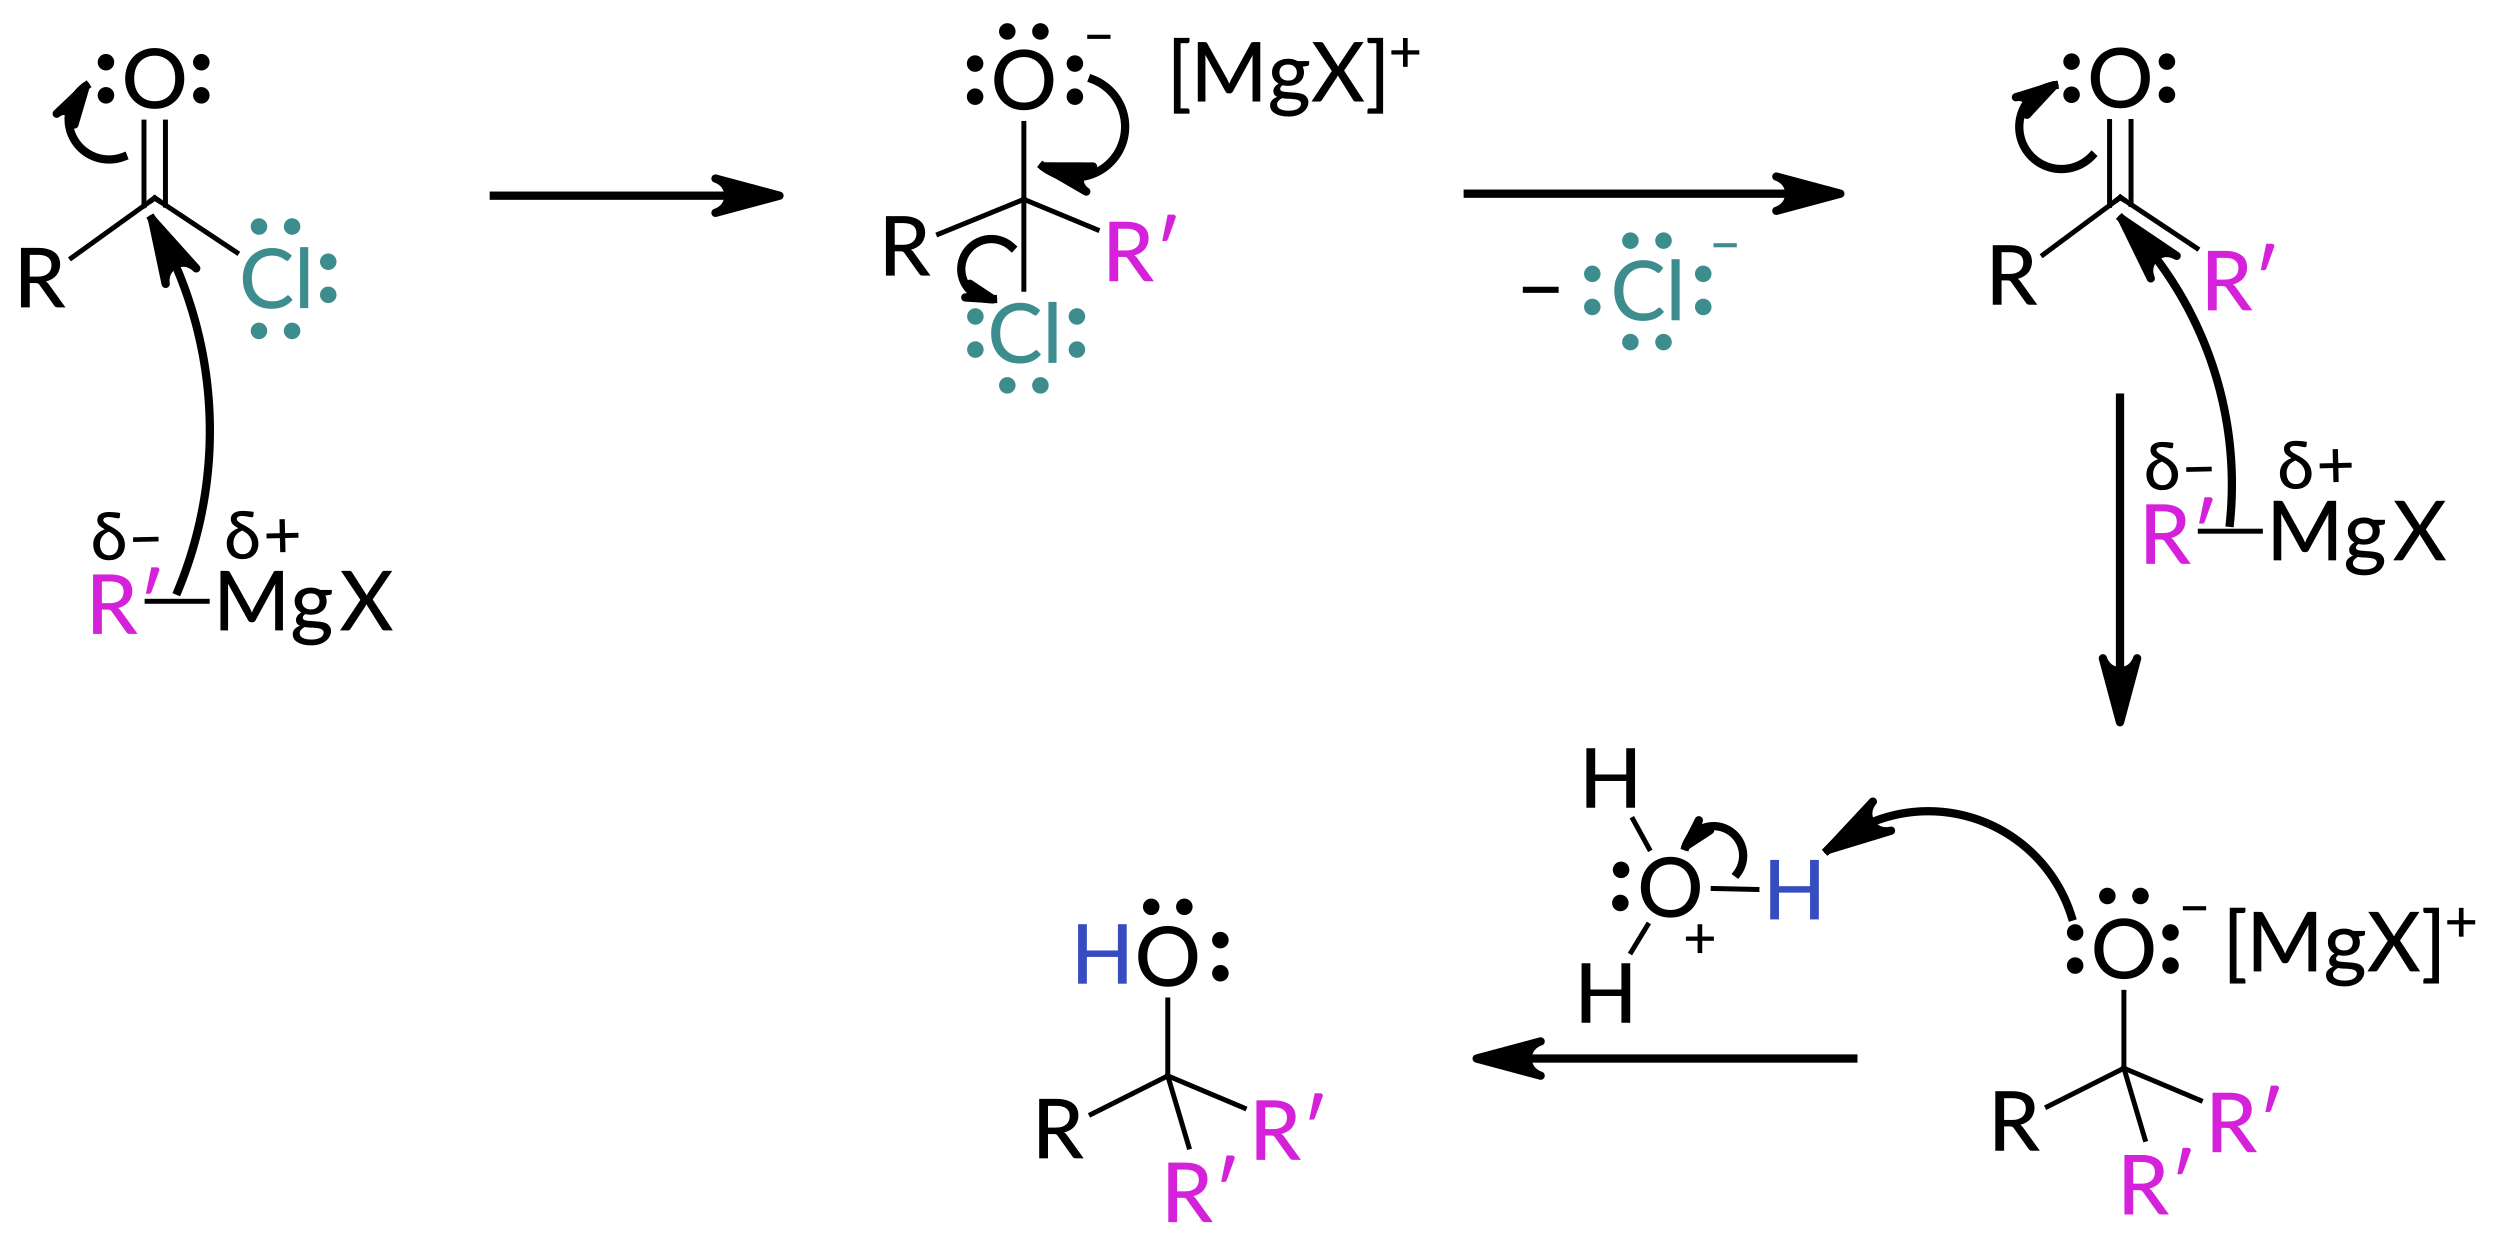 <?xml version="1.0"?>
<!DOCTYPE svg PUBLIC '-//W3C//DTD SVG 1.0//EN'
          'http://www.w3.org/TR/2001/REC-SVG-20010904/DTD/svg10.dtd'>
<svg style="fill-opacity:1; color-rendering:auto; color-interpolation:auto; text-rendering:auto; stroke:black; stroke-linecap:square; stroke-miterlimit:10; shape-rendering:auto; stroke-opacity:1; fill:black; stroke-dasharray:none; font-weight:normal; stroke-width:1; font-family:'Dialog'; font-style:normal; stroke-linejoin:miter; font-size:12px; stroke-dashoffset:0; image-rendering:auto;" xmlns="http://www.w3.org/2000/svg" width="302" viewBox="0 0 302.0 151.0" xmlns:xlink="http://www.w3.org/1999/xlink" height="151"
><!--Generated in ChemDoodle 11.3.0: PD94bWwgdmVyc2lvbj0iMS4wIiBlbmNvZGluZz0iVVRGLTgiIHN0YW5kYWxvbmU9Im5vIj8+DQo8ZCBjZHM9InM6QUNTIERvY3VtZW50IDE5OTYiIGY9InM6aWN4bWwiIGlkPSIxIiBtdj0iczozLjMuMCIgcD0iczpDaGVtRG9vZGxlIiBwYz0iaToxIiBwcj0iaToxIiB2PSJzOjExLjMuMCI+DQogICAgPHAgYjEwPSJiOnRydWUiIGIxMDU9ImI6dHJ1ZSIgYjEwNj0iYjpmYWxzZSIgYjEwNz0iYjpmYWxzZSIgYjEwOT0iYjpmYWxzZSIgYjExMD0iYjpmYWxzZSIgYjExMT0iYjp0cnVlIiBiMTEyPSJiOnRydWUiIGIxMTQ9ImI6dHJ1ZSIgYjExNT0iYjpmYWxzZSIgYjExNj0iYjp0cnVlIiBiMTE4PSJiOnRydWUiIGIxMjE9ImI6dHJ1ZSIgYjEyOT0iYjpmYWxzZSIgYjEzMT0iYjpmYWxzZSIgYjEzMj0iYjpmYWxzZSIgYjEzMz0iYjp0cnVlIiBiMTQ1PSJiOmZhbHNlIiBiMTQ2PSJiOnRydWUiIGIxNDc9ImI6ZmFsc2UiIGIxNTI9ImI6ZmFsc2UiIGIxNTU9ImI6dHJ1ZSIgYjE2Nj0iYjp0cnVlIiBiMTY3PSJiOnRydWUiIGIxNzA9ImI6ZmFsc2UiIGIxNzE9ImI6dHJ1ZSIgYjE3Mz0iYjp0cnVlIiBiMTc5PSJiOnRydWUiIGIyMDE9ImI6ZmFsc2UiIGIyMTY9ImI6dHJ1ZSIgYjIyNj0iYjp0cnVlIiBiMjI3PSJiOmZhbHNlIiBiMjM9ImI6dHJ1ZSIgYjI0PSJiOmZhbHNlIiBiMjQ1PSJiOnRydWUiIGIyNDY9ImI6dHJ1ZSIgYjI0Nz0iYjpmYWxzZSIgYjI0OD0iYjpmYWxzZSIgYjI1NT0iYjpmYWxzZSIgYjI1Nj0iYjp0cnVlIiBiMzU9ImI6ZmFsc2UiIGI0MD0iYjpmYWxzZSIgYjQxPSJiOnRydWUiIGI0Mj0iYjpmYWxzZSIgYjkwPSJiOmZhbHNlIiBiOTM9ImI6dHJ1ZSIgYzEwPSJjOjEyOCwxMjgsMTI4IiBjMTE9ImM6MTI4LDAsMCIgYzEyPSJjOjIxNCwzMywyMTkiIGMxOT0iYzowLDAsMCIgYzI9ImM6MCwwLDAiIGMzPSJjOjAsMCwwIiBjND0iYzoxMjgsMTI4LDEyOCIgYzU9ImM6MjU1LDI1NSwyNTUiIGM2PSJjOjAsMCwwIiBjNz0iYzoyNTUsMjU1LDI1NSIgYzg9ImM6MCwwLDAiIGM5PSJjOjAsMCwwIiBmMT0iZjoxNC40IiBmMTA9ImY6OC4wIiBmMTE9ImY6MC41MjM1OTg4IiBmMTI9ImY6Mi4wIiBmMTM9ImY6Mi41IiBmMTQ9ImY6MS4wIiBmMTU9ImY6MC4wIiBmMTY9ImY6My4wIiBmMTc9ImY6Mi4wIiBmMTg9ImY6NC4wIiBmMTk9ImY6MC4xMDQ3MTk3NiIgZjI9ImY6MC42IiBmMjE9ImY6MS42IiBmMjI9ImY6My4wIiBmMjM9ImY6MC4wIiBmMjQ9ImY6MTAuMCIgZjI1PSJmOjEuMCIgZjI4PSJmOjEuMCIgZjI5PSJmOjEuMCIgZjM9ImY6MC41IiBmMzA9ImY6MC4zIiBmMzE9ImY6MC4yNyIgZjM0PSJmOjYuMCIgZjM1PSJmOjUuNDk3Nzg3IiBmMzY9ImY6MC43IiBmMzc9ImY6MS4wIiBmMzg9ImY6My4wIiBmMzk9ImY6MS4yIiBmND0iZjo1LjAiIGY0MD0iZjowLjAiIGY0MT0iZjoxLjAiIGY0Mj0iZjoxMC4wIiBmNDM9ImY6MTAuMCIgZjQ0PSJmOjAuNTIzNTk4OCIgZjQ1PSJmOjUuMCIgZjQ2PSJmOjEuMCIgZjQ3PSJmOjMuMCIgZjQ4PSJmOjEuMiIgZjQ5PSJmOjAuMCIgZjU9ImY6MC4xOCIgZjUxPSJmOjIwLjAiIGY1Mj0iZjo1LjAiIGY1Mz0iZjoxNS4wIiBmNTQ9ImY6MC4zIiBmNTU9ImY6MS4wIiBmNTY9ImY6MC41IiBmNTc9ImY6MS4wIiBmNTg9ImY6Mi4wIiBmNTk9ImY6NC4wIiBmNj0iZjoxLjA0NzE5NzYiIGY2MT0iZjoyLjAiIGY2Mj0iZjo4LjAiIGY2Mz0iZjoxLjAiIGY2NT0iZjo1LjAiIGY2Nj0iZjo0LjAiIGY2Nz0iZjoyMC4wIiBmNjg9ImY6MC40IiBmNjk9ImY6My4wIiBmNz0iZjoxLjUiIGY3MD0iZjoxMi4wIiBmNzE9ImY6MTAuMCIgZjk9ImY6MC43IiBpMTU9Imk6MiIgaTE2PSJpOjAiIGkxNz0iaTowIiBpMj0iaToxODAwIiBpMjI9Imk6MiIgaTI2PSJpOjEiIGkzPSJpOjE4MDAiIGkzMz0iaTowIiBpMzc9Imk6MCIgaTQ9Imk6MzYiIGk0MD0iaToxIiBpNDM9Imk6MSIgaTU9Imk6MzYiIGk2PSJpOjM2IiBpNz0iaTozNiIgaWQ9IjIiIHMyMD0iczpCYXNpYyIgczIyPSJzOkFuZ3N0cm9tIiB0MT0idDpMYXRvIE1lZGl1bSwwLDEwIiB0Mj0idDpMYXRvIE1lZGl1bSwwLDEyIi8+DQogICAgPGFuIGE9InM6bnVsbCIgY2k9InM6bnVsbCIgY249InM6bnVsbCIgY3M9InM6bnVsbCIgZD0iczpudWxsIiBpZD0iMyIgaz0iczpudWxsIiB0PSJzOm51bGwiLz4NCiAgICA8Y3QgaWQ9IjQiPg0KICAgICAgICA8X2MgYj0iMTQzIiBnPSIxNDEiIHI9IjYxIi8+DQogICAgICAgIDxfYyBiPSIyMTkiIGc9IjMzIiByPSIyMTQiLz4NCiAgICAgICAgPF9jIGI9IjE5MyIgZz0iNzYiIHI9IjU2Ii8+DQogICAgPC9jdD4NCiAgICA8ZnQgaWQ9IjUiPg0KICAgICAgICA8X2YgdmFsdWU9IkxhdG8gTWVkaXVtIi8+DQogICAgPC9mdD4NCiAgICA8YSBhdDI9ImI6ZmFsc2UiIGF0Mz0iZDowLjAiIGF0ND0iaTowIiBjbzE9ImI6dHJ1ZSIgaTE2PSJpOi0xIiBpZD0iNiIgbD0iczpSIiBwPSJwMzo4ODEuMjE5MSwzOTIuNjE2MzMsMC4wIi8+DQogICAgPGEgYXQyPSJiOmZhbHNlIiBhdDM9ImQ6MC4wIiBhdDQ9Imk6MCIgY28xPSJiOmZhbHNlIiBpZD0iNyIgbD0iczpDIiBwPSJwMzo4OTQuNjg5OCwzODIuOTE2MjYsMC4wIi8+DQogICAgPGEgYXQyPSJiOmZhbHNlIiBhdDM9ImQ6MC4wIiBhdDQ9Imk6MCIgY28xPSJiOmZhbHNlIiBpZD0iOCIgbD0iczpPIiBwPSJwMzo4OTQuNjg5OCwzNjguNTE2MzYsMC4wIj4NCiAgICAgICAgPHN5IGE9ImI6ZmFsc2UiIGM0PSJjOjAsMCwwIiBjbzE9ImI6ZmFsc2UiIGlkPSI5IiBwPSJwMzo5MDAuMzE5LDM2OC41MTYzNiwwLjAiIHQ9Imk6MSIvPg0KICAgICAgICA8c3kgYT0iYjpmYWxzZSIgYzQ9ImM6MCwwLDAiIGNvMT0iYjpmYWxzZSIgaWQ9IjEwIiBwPSJwMzo4ODguODAwNjYsMzY4LjUxNjM2LDAuMCIgdD0iaToxIi8+DQogICAgPC9hPg0KICAgIDxhIGF0Mj0iYjpmYWxzZSIgYXQzPSJkOjAuMCIgYXQ0PSJpOjAiIGMzPSJjOjYxLDE0MSwxNDMiIGNvMT0iYjpmYWxzZSIgaWQ9IjExIiBsPSJzOkNsIiBwPSJwMzo5MDkuMjg1NSwzOTIuNjE2MzMsMC4wIj4NCiAgICAgICAgPHN5IGE9ImI6ZmFsc2UiIGM0PSJjOjYxLDE0MSwxNDMiIGNvMT0iYjpmYWxzZSIgaWQ9IjEyIiBwPSJwMzo5MTUuNjUyNDcsMzkyLjYxNjMzLDAuMCIgdD0iaToxIi8+DQogICAgICAgIDxzeSBhPSJiOmZhbHNlIiBjND0iYzo2MSwxNDEsMTQzIiBjbzE9ImI6ZmFsc2UiIGlkPSIxMyIgcD0icDM6OTA5LjI4NTUsMzk4Ljk3MjUzLDAuMCIgdD0iaToxIi8+DQogICAgICAgIDxzeSBhPSJiOmZhbHNlIiBjND0iYzo2MSwxNDEsMTQzIiBjbzE9ImI6ZmFsc2UiIGlkPSIxNCIgcD0icDM6OTA5LjI4NTUsMzg2LjM2NTE3LDAuMCIgdD0iaToxIi8+DQogICAgPC9hPg0KICAgIDxiIGExPSJpOjYiIGEyPSJpOjciIGJvMj0iYjpmYWxzZSIgYm8zPSJpOjIiIGNvMT0iYjpmYWxzZSIgaWQ9IjE1IiB0PSJzOlNpbmdsZSIgem89InM6MCIvPg0KICAgIDxiIGExPSJpOjciIGEyPSJpOjgiIGJvMj0iYjpmYWxzZSIgYm8zPSJpOjIiIGNvMT0iYjpmYWxzZSIgaWQ9IjE2IiB0PSJzOkRvdWJsZSIgem89InM6MiIvPg0KICAgIDxiIGExPSJpOjciIGEyPSJpOjExIiBibzI9ImI6ZmFsc2UiIGJvMz0iaToyIiBjbzE9ImI6ZmFsc2UiIGlkPSIxNyIgdD0iczpTaW5nbGUiIHpvPSJzOjEiLz4NCiAgICA8YSBhdDI9ImI6ZmFsc2UiIGF0Mz0iZDowLjAiIGF0ND0iaTowIiBjbzE9ImI6dHJ1ZSIgaTE2PSJpOi0xIiBpZD0iMTgiIGw9InM6UiIgcD0icDM6MTExOS40MTM4LDM5Mi4yOTUwNCwwLjAiLz4NCiAgICA8YSBhdDI9ImI6ZmFsc2UiIGF0Mz0iZDowLjAiIGF0ND0iaTowIiBjbzE9ImI6ZmFsc2UiIGlkPSIxOSIgbD0iczpDIiBwPSJwMzoxMTMyLjEzNDQsMzgyLjg0NTEsMC4wIi8+DQogICAgPGEgYXQyPSJiOmZhbHNlIiBhdDM9ImQ6MC4wIiBhdDQ9Imk6MCIgY28xPSJiOmZhbHNlIiBpZD0iMjAiIGw9InM6TyIgcD0icDM6MTEzMi4xMzQ0LDM2OC40NDUyLDAuMCI+DQogICAgICAgIDxzeSBhPSJiOmZhbHNlIiBjND0iYzowLDAsMCIgY28xPSJiOmZhbHNlIiBpZD0iMjEiIHA9InAzOjExMzcuNzYzNSwzNjguNDQ1MiwwLjAiIHQ9Imk6MSIvPg0KICAgICAgICA8c3kgYT0iYjpmYWxzZSIgYzQ9ImM6MCwwLDAiIGNvMT0iYjpmYWxzZSIgaWQ9IjIyIiBwPSJwMzoxMTI2LjI0NTIsMzY4LjQ0NTIsMC4wIiB0PSJpOjEiLz4NCiAgICA8L2E+DQogICAgPGEgYXQyPSJiOmZhbHNlIiBhdDM9ImQ6MC4wIiBhdDQ9Imk6MCIgYzM9ImM6MjE0LDMzLDIxOSIgY28xPSJiOnRydWUiIGlkPSIyMyIgbD0iczpSPyIgcD0icDM6MTE0Ni43MzAxLDM5Mi41NDUxNywwLjAiLz4NCiAgICA8YiBhMT0iaToxOCIgYTI9Imk6MTkiIGJvMj0iYjpmYWxzZSIgYm8zPSJpOjIiIGNvMT0iYjpmYWxzZSIgaWQ9IjI0IiB0PSJzOlNpbmdsZSIgem89InM6MyIvPg0KICAgIDxiIGExPSJpOjE5IiBhMj0iaToyMCIgYm8yPSJiOmZhbHNlIiBibzM9Imk6MiIgY28xPSJiOmZhbHNlIiBpZD0iMjUiIHQ9InM6RG91YmxlIiB6bz0iczo1Ii8+DQogICAgPGIgYTE9Imk6MTkiIGEyPSJpOjIzIiBibzI9ImI6ZmFsc2UiIGJvMz0iaToyIiBjbzE9ImI6ZmFsc2UiIGlkPSIyNiIgdD0iczpTaW5nbGUiIHpvPSJzOjQiLz4NCiAgICA8YSBhdDI9ImI6ZmFsc2UiIGF0Mz0iZDowLjAiIGF0ND0iaTowIiBjMz0iYzo2MSwxNDEsMTQzIiBjbzE9ImI6ZmFsc2UiIGlkPSIyNyIgbD0iczpDbCIgcD0icDM6MTA3NC45NTI0LDM5NC4wNzg5MiwwLjAiPg0KICAgICAgICA8YyBhPSJiOmZhbHNlIiBjND0iYzo2MSwxNDEsMTQzIiBjbzE9ImI6ZmFsc2UiIGlkPSIyOCIgbT0iZjotMS4wIiBwPSJwMzoxMDg0LjQwMDYsMzg4LjYyMzk2LDAuMCIvPg0KICAgICAgICA8c3kgYT0iYjpmYWxzZSIgYzQ9ImM6NjEsMTQxLDE0MyIgY28xPSJiOmZhbHNlIiBpZD0iMjkiIHA9InAzOjEwNzQuOTUyNCw0MDAuMzI2MTcsMC4wIiB0PSJpOjEiLz4NCiAgICAgICAgPHN5IGE9ImI6ZmFsc2UiIGM0PSJjOjYxLDE0MSwxNDMiIGNvMT0iYjpmYWxzZSIgaWQ9IjMwIiBwPSJwMzoxMDgxLjc1MTIsMzk0LjA3ODkyLDAuMCIgdD0iaToxIi8+DQogICAgICAgIDxzeSBhPSJiOmZhbHNlIiBjND0iYzo2MSwxNDEsMTQzIiBjbzE9ImI6ZmFsc2UiIGlkPSIzMSIgcD0icDM6MTA3NC45NTI0LDM4OC4wNjk2NCwwLjAiIHQ9Imk6MSIvPg0KICAgICAgICA8c3kgYT0iYjpmYWxzZSIgYzQ9ImM6NjEsMTQxLDE0MyIgY28xPSJiOmZhbHNlIiBpZD0iMzIiIHA9InAzOjEwNjguMzQ5NywzOTQuMDc4OTIsMC4wIiB0PSJpOjEiLz4NCiAgICA8L2E+DQogICAgPGEgYXQyPSJiOmZhbHNlIiBhdDM9ImQ6MC4wIiBhdDQ9Imk6MCIgY28xPSJiOmZhbHNlIiBpZD0iMzMiIGw9InM6SCIgcD0icDM6MTA3MC41NzQ3LDQ1My4wNTgzNSwwLjAiLz4NCiAgICA8YSBhdDI9ImI6ZmFsc2UiIGF0Mz0iZDowLjAiIGF0ND0iaTowIiBjbzE9ImI6dHJ1ZSIgaWQ9IjM0IiBsPSJzOk8iIHA9InAzOjEwNzcuNzgxNiw0NjYuMjEzODcsMC4wIj4NCiAgICAgICAgPGMgYT0iYjpmYWxzZSIgYzQ9ImM6MCwwLDAiIGNvMT0iYjpmYWxzZSIgaWQ9IjM1IiBtPSJmOjEuMCIgcD0icDM6MTA4MS4zNDg0LDQ3Mi4zOTE1NCwwLjAiLz4NCiAgICAgICAgPHN5IGE9ImI6ZmFsc2UiIGM0PSJjOjAsMCwwIiBjbzE9ImI6ZmFsc2UiIGlkPSIzNiIgcD0icDM6MTA3MS43ODIzLDQ2Ni4wNzk0LDAuMCIgdD0iaToxIi8+DQogICAgPC9hPg0KICAgIDxhIGF0Mj0iYjpmYWxzZSIgYXQzPSJkOjAuMCIgYXQ0PSJpOjAiIGMzPSJjOjU2LDc2LDE5MyIgY28xPSJiOmZhbHNlIiBpZD0iMzciIGw9InM6SCIgcD0icDM6MTA5Mi43NzgxLDQ2Ni41NTAwNSwwLjAiLz4NCiAgICA8YSBhdDI9ImI6ZmFsc2UiIGF0Mz0iZDowLjAiIGF0ND0iaTowIiBjbzE9ImI6ZmFsc2UiIGlkPSIzOCIgbD0iczpIIiBwPSJwMzoxMDY5Ljk5MjYsNDc5LjAzMjk2LDAuMCIvPg0KICAgIDxiIGExPSJpOjMzIiBhMj0iaTozNCIgYm8yPSJiOmZhbHNlIiBibzM9Imk6MiIgY28xPSJiOmZhbHNlIiBpZD0iMzkiIHQ9InM6U2luZ2xlIiB6bz0iczo2Ii8+DQogICAgPGIgYTE9Imk6MzQiIGEyPSJpOjM3IiBibzI9ImI6ZmFsc2UiIGJvMz0iaToyIiBjbzE9ImI6ZmFsc2UiIGlkPSI0MCIgdD0iczpTaW5nbGUiIHpvPSJzOjgiLz4NCiAgICA8YiBhMT0iaTozNCIgYTI9Imk6MzgiIGJvMj0iYjpmYWxzZSIgYm8zPSJpOjIiIGNvMT0iYjpmYWxzZSIgaWQ9IjQxIiB0PSJzOlNpbmdsZSIgem89InM6NyIvPg0KICAgIDxhIGF0Mj0iYjpmYWxzZSIgYXQzPSJkOjAuMCIgYXQ0PSJpOjAiIGNvMT0iYjp0cnVlIiBpMTY9Imk6LTEiIGlkPSI0MiIgbD0iczpSIiBwPSJwMzoxMTE5LjcyMjksNDk0LjQ5MTgyLDAuMCIvPg0KICAgIDxhIGF0Mj0iYjpmYWxzZSIgYXQzPSJkOjAuMCIgYXQ0PSJpOjAiIGNvMT0iYjpmYWxzZSIgaWQ9IjQzIiBsPSJzOkMiIHA9InAzOjExMzIuNTY4NSw0ODguMDQxODcsMC4wIi8+DQogICAgPGEgYXQyPSJiOmZhbHNlIiBhdDM9ImQ6MC4wIiBhdDQ9Imk6MCIgY28xPSJiOmZhbHNlIiBpZD0iNDQiIGw9InM6TyIgcD0icDM6MTEzMi41Njg1LDQ3My42NDIxLDAuMCI+DQogICAgICAgIDxjIGE9ImI6ZmFsc2UiIGM0PSJjOjAsMCwwIiBjbzE9ImI6ZmFsc2UiIGlkPSI0NSIgbT0iZjotMS4wIiBwPSJwMzoxMTQxLjA5NzcsNDY4LjcxNzc3LDAuMCIvPg0KICAgICAgICA8c3kgYT0iYjpmYWxzZSIgYzQ9ImM6MCwwLDAiIGNvMT0iYjpmYWxzZSIgaWQ9IjQ2IiBwPSJwMzoxMTM4LjE5NzYsNDczLjY0MjEsMC4wIiB0PSJpOjEiLz4NCiAgICAgICAgPHN5IGE9ImI6ZmFsc2UiIGM0PSJjOjAsMCwwIiBjbzE9ImI6ZmFsc2UiIGlkPSI0NyIgcD0icDM6MTEyNi42NzkzLDQ3My42NDIxLDAuMCIgdD0iaToxIi8+DQogICAgICAgIDxzeSBhPSJiOmZhbHNlIiBjND0iYzowLDAsMCIgY28xPSJiOmZhbHNlIiBpZD0iNDgiIHA9InAzOjExMzIuNTY4NSw0NjcuMjM1MTcsMC4wIiB0PSJpOjEiLz4NCiAgICA8L2E+DQogICAgPGEgYXQyPSJiOmZhbHNlIiBhdDM9ImQ6MC4wIiBhdDQ9Imk6MCIgYzM9ImM6MjE0LDMzLDIxOSIgY28xPSJiOnRydWUiIGlkPSI0OSIgbD0iczpSPyIgcD0icDM6MTE0Ny4yODkyLDQ5NC4yNDE5NCwwLjAiLz4NCiAgICA8YSBhdDI9ImI6ZmFsc2UiIGF0Mz0iZDowLjAiIGF0ND0iaTowIiBjMz0iYzoyMTQsMzMsMjE5IiBjbzE9ImI6dHJ1ZSIgaWQ9IjUwIiBsPSJzOlI/IiBwPSJwMzoxMTM2LjY0MzQsNTAxLjc2MjU3LDAuMCIvPg0KICAgIDxiIGExPSJpOjQyIiBhMj0iaTo0MyIgYm8yPSJiOmZhbHNlIiBibzM9Imk6MiIgY28xPSJiOmZhbHNlIiBpZD0iNTEiIHQ9InM6U2luZ2xlIiB6bz0iczo5Ii8+DQogICAgPGIgYTE9Imk6NDMiIGEyPSJpOjQ0IiBibzI9ImI6ZmFsc2UiIGJvMz0iaToyIiBjbzE9ImI6ZmFsc2UiIGlkPSI1MiIgdD0iczpTaW5nbGUiIHpvPSJzOjExIi8+DQogICAgPGIgYTE9Imk6NDMiIGEyPSJpOjQ5IiBibzI9ImI6ZmFsc2UiIGJvMz0iaToyIiBjbzE9ImI6ZmFsc2UiIGlkPSI1MyIgdD0iczpTaW5nbGUiIHpvPSJzOjEwIi8+DQogICAgPGIgYTE9Imk6NDMiIGEyPSJpOjUwIiBibzI9ImI6ZmFsc2UiIGJvMz0iaToyIiBjbzE9ImI6ZmFsc2UiIGlkPSI1NCIgdD0iczpTaW5nbGUiIHpvPSJzOjEyIi8+DQogICAgPGEgYXQyPSJiOmZhbHNlIiBhdDM9ImQ6MC4wIiBhdDQ9Imk6MCIgY28xPSJiOnRydWUiIGkxNj0iaTotMSIgaWQ9IjU1IiBsPSJzOlIiIHA9InAzOjEwMDQuMjIyOCw0OTUuNDE0MywwLjAiLz4NCiAgICA8YSBhdDI9ImI6ZmFsc2UiIGF0Mz0iZDowLjAiIGF0ND0iaTowIiBjbzE9ImI6ZmFsc2UiIGlkPSI1NiIgbD0iczpDIiBwPSJwMzoxMDE3LjA2ODUsNDg4Ljk2NDM2LDAuMCIvPg0KICAgIDxhIGF0Mj0iYjpmYWxzZSIgYXQzPSJkOjAuMCIgYXQ0PSJpOjQiIGNvMT0iYjpmYWxzZSIgaWQ9IjU3IiBsPSJzOk8iIHA9InAzOjEwMTcuMDY4NSw0NzQuNTY0NTgsMC4wIj4NCiAgICAgICAgPHN5IGE9ImI6ZmFsc2UiIGM0PSJjOjAsMCwwIiBjbzE9ImI6ZmFsc2UiIGlkPSI1OCIgcD0icDM6MTAxNy4wNjg1LDQ2OC41NDUyMywwLjAiIHQ9Imk6MSIvPg0KICAgICAgICA8c3kgYT0iYjpmYWxzZSIgYzQ9ImM6MCwwLDAiIGNvMT0iYjpmYWxzZSIgaWQ9IjU5IiBwPSJwMzoxMDIzLjQyMTUsNDc0LjU2NDU4LDAuMCIgdD0iaToxIi8+DQogICAgPC9hPg0KICAgIDxhIGF0Mj0iYjpmYWxzZSIgYXQzPSJkOjAuMCIgYXQ0PSJpOjAiIGMzPSJjOjIxNCwzMywyMTkiIGNvMT0iYjp0cnVlIiBpZD0iNjAiIGw9InM6Uj8iIHA9InAzOjEwMjEuMTQzNDMsNTAyLjY4NTA2LDAuMCIvPg0KICAgIDxhIGF0Mj0iYjpmYWxzZSIgYXQzPSJkOjAuMCIgYXQ0PSJpOjAiIGMzPSJjOjIxNCwzMywyMTkiIGNvMT0iYjp0cnVlIiBpZD0iNjEiIGw9InM6Uj8iIHA9InAzOjEwMzEuNzg5Miw0OTUuMTY0NDMsMC4wIi8+DQogICAgPGEgYXQyPSJiOmZhbHNlIiBhdDM9ImQ6MC4wIiBhdDQ9Imk6MCIgYzM9ImM6NTYsNzYsMTkzIiBjbzE9ImI6ZmFsc2UiIGlkPSI2MiIgbD0iczpIIiBwPSJwMzoxMDA5LjE2ODQ2LDQ3NC4zMTQ1OCwwLjAiLz4NCiAgICA8YiBhMT0iaTo1NSIgYTI9Imk6NTYiIGJvMj0iYjpmYWxzZSIgYm8zPSJpOjIiIGNvMT0iYjpmYWxzZSIgaWQ9IjYzIiB0PSJzOlNpbmdsZSIgem89InM6MTMiLz4NCiAgICA8YiBhMT0iaTo1NiIgYTI9Imk6NTciIGJvMj0iYjpmYWxzZSIgYm8zPSJpOjIiIGNvMT0iYjpmYWxzZSIgaWQ9IjY0IiB0PSJzOlNpbmdsZSIgem89InM6MTYiLz4NCiAgICA8YiBhMT0iaTo1NiIgYTI9Imk6NjAiIGJvMj0iYjpmYWxzZSIgYm8zPSJpOjIiIGNvMT0iYjpmYWxzZSIgaWQ9IjY1IiB0PSJzOlNpbmdsZSIgem89InM6MTUiLz4NCiAgICA8YiBhMT0iaTo1NiIgYTI9Imk6NjEiIGJvMj0iYjpmYWxzZSIgYm8zPSJpOjIiIGNvMT0iYjpmYWxzZSIgaWQ9IjY2IiB0PSJzOlNpbmdsZSIgem89InM6MTQiLz4NCiAgICA8YiBhMT0iaTo1NyIgYTI9Imk6NjIiIGJvMj0iYjpmYWxzZSIgYm8zPSJpOjIiIGNvMT0iYjpmYWxzZSIgaWQ9IjY3IiB0PSJzOlNpbmdsZSIgem89InM6MTciLz4NCiAgICA8YSBhdDI9ImI6ZmFsc2UiIGF0Mz0iZDowLjAiIGF0ND0iaTowIiBjbzE9ImI6dHJ1ZSIgaTE2PSJpOi0xIiBpZD0iNjgiIGw9InM6UiIgcD0icDM6OTg1LjcxMDk0LDM4OC43Nzg2LDAuMCIvPg0KICAgIDxhIGF0Mj0iYjpmYWxzZSIgYXQzPSJkOjAuMCIgYXQ0PSJpOjAiIGNvMT0iYjpmYWxzZSIgaWQ9IjY5IiBsPSJzOkMiIHA9InAzOjk5OS42ODE2NCwzODMuMDc4NTIsMC4wIi8+DQogICAgPGEgYXQyPSJiOmZhbHNlIiBhdDM9ImQ6MC4wIiBhdDQ9Imk6MCIgYzM9ImM6NjEsMTQxLDE0MyIgY28xPSJiOmZhbHNlIiBpZD0iNzAiIGw9InM6Q2wiIHA9InAzOjk5OS42ODE2NCwzOTkuMjI4NTUsMC4wIj4NCiAgICAgICAgPHN5IGE9ImI6ZmFsc2UiIGM0PSJjOjYxLDE0MSwxNDMiIGNvMT0iYjpmYWxzZSIgaWQ9IjcxIiBwPSJwMzo5OTMuODI0OTUsMzk5LjIyODU1LDAuMCIgdD0iaToxIi8+DQogICAgICAgIDxzeSBhPSJiOmZhbHNlIiBjND0iYzo2MSwxNDEsMTQzIiBjbzE9ImI6ZmFsc2UiIGlkPSI3MiIgcD0icDM6MTAwNi4wOTIwNCwzOTkuMjI4NTUsMC4wIiB0PSJpOjEiLz4NCiAgICAgICAgPHN5IGE9ImI6ZmFsc2UiIGM0PSJjOjYxLDE0MSwxNDMiIGNvMT0iYjpmYWxzZSIgaWQ9IjczIiBwPSJwMzo5OTkuNjgxNjQsNDA1LjU1MTk3LDAuMCIgdD0iaToxIi8+DQogICAgPC9hPg0KICAgIDxhIGF0Mj0iYjpmYWxzZSIgYXQzPSJkOjAuMCIgYXQ0PSJpOjAiIGNvMT0iYjpmYWxzZSIgaWQ9Ijc0IiBsPSJzOk8iIHA9InAzOjk5OS42ODE2NCwzNjguNjc4NjIsMC4wIj4NCiAgICAgICAgPGMgYT0iYjpmYWxzZSIgYzQ9ImM6MCwwLDAiIGNvMT0iYjpmYWxzZSIgaWQ9Ijc1IiBtPSJmOi0xLjAiIHA9InAzOjEwMDguNzQyMywzNjMuNDQ3NDIsMC4wIi8+DQogICAgICAgIDxzeSBhPSJiOmZhbHNlIiBjND0iYzowLDAsMCIgY28xPSJiOmZhbHNlIiBpZD0iNzYiIHA9InAzOjEwMDUuODQ1NDYsMzY4LjY3ODYyLDAuMCIgdD0iaToxIi8+DQogICAgICAgIDxzeSBhPSJiOmZhbHNlIiBjND0iYzowLDAsMCIgY28xPSJiOmZhbHNlIiBpZD0iNzciIHA9InAzOjk5My43OTI1LDM2OC42Nzg2MiwwLjAiIHQ9Imk6MSIvPg0KICAgICAgICA8c3kgYT0iYjpmYWxzZSIgYzQ9ImM6MCwwLDAiIGNvMT0iYjpmYWxzZSIgaWQ9Ijc4IiBwPSJwMzo5OTkuNjgxNjQsMzYyLjc5OTMsMC4wIiB0PSJpOjEiLz4NCiAgICA8L2E+DQogICAgPGEgYXQyPSJiOmZhbHNlIiBhdDM9ImQ6MC4wIiBhdDQ9Imk6MCIgYzM9ImM6MjE0LDMzLDIxOSIgY28xPSJiOnRydWUiIGlkPSI3OSIgbD0iczpSPyIgcD0icDM6MTAxNC4wMjczNCwzODkuMDI4NiwwLjAiLz4NCiAgICA8YiBhMT0iaTo2OCIgYTI9Imk6NjkiIGJvMj0iYjpmYWxzZSIgYm8zPSJpOjIiIGNvMT0iYjpmYWxzZSIgaWQ9IjgwIiB0PSJzOlNpbmdsZSIgem89InM6MTgiLz4NCiAgICA8YiBhMT0iaTo2OSIgYTI9Imk6NzAiIGJvMj0iYjpmYWxzZSIgYm8zPSJpOjIiIGNvMT0iYjpmYWxzZSIgaWQ9IjgxIiB0PSJzOlNpbmdsZSIgem89InM6MjEiLz4NCiAgICA8YiBhMT0iaTo2OSIgYTI9Imk6NzQiIGJvMj0iYjpmYWxzZSIgYm8zPSJpOjIiIGNvMT0iYjpmYWxzZSIgaWQ9IjgyIiB0PSJzOlNpbmdsZSIgem89InM6MjAiLz4NCiAgICA8YiBhMT0iaTo2OSIgYTI9Imk6NzkiIGJvMj0iYjpmYWxzZSIgYm8zPSJpOjIiIGNvMT0iYjpmYWxzZSIgaWQ9IjgzIiB0PSJzOlNpbmdsZSIgem89InM6MTkiLz4NCiAgICA8YSBhdDI9ImI6ZmFsc2UiIGF0Mz0iZDowLjAiIGF0ND0iaTowIiBjMz0iYzoyMTQsMzMsMjE5IiBjbzE9ImI6dHJ1ZSIgaTE2PSJpOi0xIiBpZD0iODQiIGw9InM6Uj8iIHA9InAzOjg4OS45MzI3NCw0MzEuNjM1MywwLjAiPg0KICAgICAgICA8X2YgYT0iaTowIiB3PSJmOi0xLjAiPg0KICAgICAgICAgICAgPHI+Uj88L3I+DQogICAgICAgIDwvX2Y+DQogICAgPC9hPg0KICAgIDxhIGF0Mj0iYjpmYWxzZSIgYXQzPSJkOjAuMCIgYXQ0PSJpOjAiIGNvMT0iYjp0cnVlIiBpZD0iODUiIGw9InM6TWdYIiBwPSJwMzo5MDkuMzU1OTYsNDMxLjYzNTMsMC4wIi8+DQogICAgPGIgYTE9Imk6ODQiIGEyPSJpOjg1IiBibzI9ImI6ZmFsc2UiIGJvMz0iaToyIiBjbzE9ImI6ZmFsc2UiIGlkPSI4NiIgdD0iczpTaW5nbGUiIHpvPSJzOjIyIi8+DQogICAgPGEgYXQyPSJiOmZhbHNlIiBhdDM9ImQ6MC4wIiBhdDQ9Imk6MCIgYzM9ImM6MjE0LDMzLDIxOSIgY28xPSJiOnRydWUiIGkxNj0iaTotMSIgaWQ9Ijg3IiBsPSJzOlI/IiBwPSJwMzoxMTM3Ljk1Nyw0MjMuMTY5NDMsMC4wIj4NCiAgICAgICAgPF9mIGE9Imk6MCIgdz0iZjotMS4wIj4NCiAgICAgICAgICAgIDxyPlI/PC9yPg0KICAgICAgICA8L19mPg0KICAgIDwvYT4NCiAgICA8YSBhdDI9ImI6ZmFsc2UiIGF0Mz0iZDowLjAiIGF0ND0iaTowIiBjbzE9ImI6dHJ1ZSIgaWQ9Ijg4IiBsPSJzOk1nWCIgcD0icDM6MTE1Ny4zODA0LDQyMy4xNjk0MywwLjAiLz4NCiAgICA8YiBhMT0iaTo4NyIgYTI9Imk6ODgiIGJvMj0iYjpmYWxzZSIgYm8zPSJpOjIiIGNvMT0iYjpmYWxzZSIgaWQ9Ijg5IiB0PSJzOlNpbmdsZSIgem89InM6MjMiLz4NCiAgICA8bCBjbzE9ImI6ZmFsc2UiIGlkPSI5MCIgbDE9ImY6MC4wIiBsMTA9ImI6ZmFsc2UiIGwxMT0iYjpmYWxzZSIgbDEyPSJmOjUuMCIgbDEzPSJmOjUuMCIgbDI9ImI6ZmFsc2UiIGwzPSJiOmZhbHNlIiBsND0iYjpmYWxzZSIgbDg9ImI6ZmFsc2UiIGw5PSJiOmZhbHNlIiBwMT0icDI6OTM1LjY1MjQ3LDM4Mi42MzkwNCIgcDI9InAyOjk3MC4xNTg3LDM4Mi42MzkwNCIgc2gyMj0iZjowLjAiIHNoMz0iYjpmYWxzZSIgc2g0PSJiOmZhbHNlIiBzaDU9ImI6ZmFsc2UiPg0KICAgICAgICA8YXcgYXIzPSJiOnRydWUiIGFyND0iYjp0cnVlIiBhcjU9ImI6ZmFsc2UiIGlkPSI5MSIgcD0iYjpmYWxzZSIgdD0iczpGdWxsIi8+DQogICAgPC9sPg0KICAgIDxsIGNvMT0iYjpmYWxzZSIgaWQ9IjkyIiBsMT0iZjowLjAiIGwxMD0iYjpmYWxzZSIgbDExPSJiOmZhbHNlIiBsMTI9ImY6NS4wIiBsMTM9ImY6NS4wIiBsMj0iYjpmYWxzZSIgbDM9ImI6ZmFsc2UiIGw0PSJiOmZhbHNlIiBsOD0iYjpmYWxzZSIgbDk9ImI6ZmFsc2UiIHAxPSJwMjoxMDUzLjMwNDksMzgyLjM5ODMyIiBwMj0icDI6MTA5OC4zMTEzLDM4Mi4zOTgzMiIgc2gyMj0iZjowLjAiIHNoMz0iYjpmYWxzZSIgc2g0PSJiOmZhbHNlIiBzaDU9ImI6ZmFsc2UiPg0KICAgICAgICA8YXcgYXIzPSJiOnRydWUiIGFyND0iYjp0cnVlIiBhcjU9ImI6ZmFsc2UiIGlkPSI5MyIgcD0iYjpmYWxzZSIgdD0iczpGdWxsIi8+DQogICAgPC9sPg0KICAgIDxsIGNvMT0iYjpmYWxzZSIgaWQ9Ijk0IiBsMT0iZjowLjg4ODg3MDI0IiBsMTA9ImI6ZmFsc2UiIGwxMT0iYjpmYWxzZSIgbDEyPSJmOjUuMCIgbDEzPSJmOjUuMCIgbDI9ImI6ZmFsc2UiIGwzPSJiOmZhbHNlIiBsND0iYjpmYWxzZSIgbDg9ImI6ZmFsc2UiIGw5PSJiOmZhbHNlIiBwMT0icDI6MTE0NS4zNzUsNDIyLjE1MyIgcDI9InAyOjExMzIuMzA4LDM4NS40MzQ1NyIgc2gyMj0iZjowLjAiIHNoMz0iYjpmYWxzZSIgc2g0PSJiOmZhbHNlIiBzaDU9ImI6ZmFsc2UiPg0KICAgICAgICA8YXcgYXIzPSJiOnRydWUiIGFyND0iYjp0cnVlIiBhcjU9ImI6ZmFsc2UiIGlkPSI5NSIgcD0iYjpmYWxzZSIgdD0iczpGdWxsIi8+DQogICAgPC9sPg0KICAgIDxsYSBjbzE9ImI6ZmFsc2UiIGlkPSI5NiIgcDE9InAyOjEwNjIuMTE5LDM5NS41Nzg5MiIgcDI9InAyOjEwNjIuMTE5LDM5NS41Nzg5MiIgc2gyMj0iZjowLjAiIHNoMz0iYjpmYWxzZSIgc2g0PSJiOmZhbHNlIiBzaDU9ImI6ZmFsc2UiIHQ9InM6PyI+DQogICAgICAgIDxfZiBhPSJpOjAiIHc9ImY6LTEuMCI+DQogICAgICAgICAgICA8ciBzPSJpOjEwIj4/PC9yPg0KICAgICAgICA8L19mPg0KICAgIDwvbGE+DQogICAgPGwgY28xPSJiOmZhbHNlIiBpZD0iOTciIGwxPSJmOjAuMCIgbDEwPSJiOmZhbHNlIiBsMTE9ImI6ZmFsc2UiIGwxMj0iZjo1LjAiIGwxMz0iZjo1LjAiIGwyPSJiOmZhbHNlIiBsMz0iYjpmYWxzZSIgbDQ9ImI6ZmFsc2UiIGw4PSJiOmZhbHNlIiBsOT0iYjpmYWxzZSIgcDE9InAyOjExMzIuMDk3LDQwNy4wMzEyIiBwMj0icDI6MTEzMi4wOTcsNDQ2LjI1IiBzaDIyPSJmOjAuMCIgc2gzPSJiOmZhbHNlIiBzaDQ9ImI6ZmFsc2UiIHNoNT0iYjpmYWxzZSI+DQogICAgICAgIDxhdyBhcjM9ImI6dHJ1ZSIgYXI0PSJiOnRydWUiIGFyNT0iYjpmYWxzZSIgaWQ9Ijk4IiBwPSJiOmZhbHNlIiB0PSJzOkZ1bGwiLz4NCiAgICA8L2w+DQogICAgPGwgY28xPSJiOmZhbHNlIiBpZD0iOTkiIGwxPSJmOjAuMCIgbDEwPSJiOmZhbHNlIiBsMTE9ImI6ZmFsc2UiIGwxMj0iZjo1LjAiIGwxMz0iZjo1LjAiIGwyPSJiOmZhbHNlIiBsMz0iYjpmYWxzZSIgbDQ9ImI6ZmFsc2UiIGw4PSJiOmZhbHNlIiBsOT0iYjpmYWxzZSIgcDE9InAyOjEwNTQuMzgxLDQ4Ni44NzI5MiIgcDI9InAyOjEwOTkuODg0LDQ4Ni44NzI5MiIgc2gyMj0iZjowLjAiIHNoMz0iYjpmYWxzZSIgc2g0PSJiOmZhbHNlIiBzaDU9ImI6ZmFsc2UiPg0KICAgICAgICA8YXcgYXIzPSJiOnRydWUiIGFyND0iYjp0cnVlIiBhcjU9ImI6ZmFsc2UiIGlkPSIxMDAiIHA9ImI6dHJ1ZSIgdD0iczpGdWxsIi8+DQogICAgPC9sPg0KICAgIDxsIGNvMT0iYjpmYWxzZSIgaWQ9IjEwMSIgbDE9ImY6Mi4wMDQwNjQ4IiBsMTA9ImI6ZmFsc2UiIGwxMT0iYjpmYWxzZSIgbDEyPSJmOjUuMCIgbDEzPSJmOjUuMCIgbDI9ImI6ZmFsc2UiIGwzPSJiOmZhbHNlIiBsND0iYjpmYWxzZSIgbDg9ImI6dHJ1ZSIgbDk9ImI6ZmFsc2UiIHAxPSJwMjoxMDk2Ljc4MSw0NjEuNjgxMTUiIHAyPSJwMjoxMTI2LjI0NjUsNDY5LjczMTMyIiBzaDIyPSJmOjAuMCIgc2gzPSJiOmZhbHNlIiBzaDQ9ImI6ZmFsc2UiIHNoNT0iYjpmYWxzZSI+DQogICAgICAgIDxhdyBhcjM9ImI6dHJ1ZSIgYXI0PSJiOnRydWUiIGFyNT0iYjpmYWxzZSIgaWQ9IjEwMiIgcD0iYjp0cnVlIiB0PSJzOkZ1bGwiLz4NCiAgICA8L2w+DQogICAgPGwgY28xPSJiOmZhbHNlIiBpZD0iMTAzIiBsMT0iZjozLjQ1NTE0NjMiIGwxMD0iYjpmYWxzZSIgbDExPSJiOmZhbHNlIiBsMTI9ImY6NS4wIiBsMTM9ImY6NS4wIiBsMj0iYjpmYWxzZSIgbDM9ImI6ZmFsc2UiIGw0PSJiOmZhbHNlIiBsOD0iYjp0cnVlIiBsOT0iYjpmYWxzZSIgcDE9InAyOjEwNzkuNjMxMSw0NjEuMjMxMiIgcDI9InAyOjEwODUuODc1LDQ2NC40ODEzMiIgc2gyMj0iZjowLjAiIHNoMz0iYjpmYWxzZSIgc2g0PSJiOmZhbHNlIiBzaDU9ImI6ZmFsc2UiPg0KICAgICAgICA8YXcgYXIzPSJiOnRydWUiIGFyND0iYjp0cnVlIiBhcjU9ImI6ZmFsc2UiIGlkPSIxMDQiIHA9ImI6dHJ1ZSIgdD0iczpGdWxsIi8+DQogICAgPC9sPg0KICAgIDxsIGNvMT0iYjpmYWxzZSIgaWQ9IjEwNSIgbDE9ImY6MC45MjgzMTIzIiBsMTA9ImI6ZmFsc2UiIGwxMT0iYjpmYWxzZSIgbDEyPSJmOjUuMCIgbDEzPSJmOjUuMCIgbDI9ImI6ZmFsc2UiIGwzPSJiOmZhbHNlIiBsND0iYjpmYWxzZSIgbDg9ImI6ZmFsc2UiIGw5PSJiOmZhbHNlIiBwMT0icDI6ODk3LjQ4NDUsNDMwLjM4MTkiIHAyPSJwMjo4OTQuMzU4MywzODUuNDY1MiIgc2gyMj0iZjowLjAiIHNoMz0iYjpmYWxzZSIgc2g0PSJiOmZhbHNlIiBzaDU9ImI6ZmFsc2UiPg0KICAgICAgICA8YXcgYXIzPSJiOnRydWUiIGFyND0iYjp0cnVlIiBhcjU9ImI6ZmFsc2UiIGlkPSIxMDYiIHA9ImI6ZmFsc2UiIHQ9InM6RnVsbCIvPg0KICAgIDwvbD4NCiAgICA8bCBjbzE9ImI6ZmFsc2UiIGlkPSIxMDciIGwxPSJmOjIuODg3MzkxIiBsMTA9ImI6ZmFsc2UiIGwxMT0iYjpmYWxzZSIgbDEyPSJmOjUuMCIgbDEzPSJmOjUuMCIgbDI9ImI6ZmFsc2UiIGwzPSJiOmZhbHNlIiBsND0iYjpmYWxzZSIgbDg9ImI6dHJ1ZSIgbDk9ImI6ZmFsc2UiIHAxPSJwMjo4OTAuODkxNSwzNzcuOTUzMyIgcDI9InAyOjg4Ni4zNTk1LDM2OS4zOTcxIiBzaDIyPSJmOjAuMCIgc2gzPSJiOmZhbHNlIiBzaDQ9ImI6ZmFsc2UiIHNoNT0iYjpmYWxzZSI+DQogICAgICAgIDxhdyBhcjM9ImI6dHJ1ZSIgYXI0PSJiOnRydWUiIGFyNT0iYjpmYWxzZSIgaWQ9IjEwOCIgcD0iYjpmYWxzZSIgdD0iczpGdWxsIi8+DQogICAgPC9sPg0KICAgIDxsIGNvMT0iYjpmYWxzZSIgaWQ9IjEwOSIgbDE9ImY6My43NzE5MTEiIGwxMD0iYjpmYWxzZSIgbDExPSJiOmZhbHNlIiBsMTI9ImY6NS4wIiBsMTM9ImY6NS4wIiBsMj0iYjpmYWxzZSIgbDM9ImI6ZmFsc2UiIGw0PSJiOmZhbHNlIiBsOD0iYjp0cnVlIiBsOT0iYjpmYWxzZSIgcDE9InAyOjExMjguNjgxOSwzNzcuODY3OTUiIHAyPSJwMjoxMTI0LjE0OTksMzY5LjMxMTc3IiBzaDIyPSJmOjAuMCIgc2gzPSJiOmZhbHNlIiBzaDQ9ImI6ZmFsc2UiIHNoNT0iYjpmYWxzZSI+DQogICAgICAgIDxhdyBhcjM9ImI6dHJ1ZSIgYXI0PSJiOnRydWUiIGFyNT0iYjpmYWxzZSIgaWQ9IjExMCIgcD0iYjpmYWxzZSIgdD0iczpGdWxsIi8+DQogICAgPC9sPg0KICAgIDxsIGNvMT0iYjpmYWxzZSIgaWQ9IjExMSIgbDE9ImY6My40NDYxMTIiIGwxMD0iYjpmYWxzZSIgbDExPSJiOmZhbHNlIiBsMTI9ImY6NS4wIiBsMTM9ImY6NS4wIiBsMj0iYjpmYWxzZSIgbDM9ImI6ZmFsc2UiIGw0PSJiOmZhbHNlIiBsOD0iYjp0cnVlIiBsOT0iYjpmYWxzZSIgcDE9InAyOjEwMDcuOTgyNjcsMzY4LjU4MzkiIHAyPSJwMjoxMDAxLjk4MjY3LDM3OS4xMDI5NCIgc2gyMj0iZjowLjAiIHNoMz0iYjpmYWxzZSIgc2g0PSJiOmZhbHNlIiBzaDU9ImI6ZmFsc2UiPg0KICAgICAgICA8YXcgYXIzPSJiOnRydWUiIGFyND0iYjp0cnVlIiBhcjU9ImI6ZmFsc2UiIGlkPSIxMTIiIHA9ImI6ZmFsc2UiIHQ9InM6RnVsbCIvPg0KICAgIDwvbD4NCiAgICA8bCBjbzE9ImI6ZmFsc2UiIGlkPSIxMTMiIGwxPSJmOjMuOTMzMDA3IiBsMTA9ImI6ZmFsc2UiIGwxMT0iYjpmYWxzZSIgbDEyPSJmOjUuMCIgbDEzPSJmOjUuMCIgbDI9ImI6ZmFsc2UiIGwzPSJiOmZhbHNlIiBsND0iYjpmYWxzZSIgbDg9ImI6ZmFsc2UiIGw5PSJiOmZhbHNlIiBwMT0icDI6OTk4LjIwMDIsMzg4LjgyNDU1IiBwMj0icDI6OTk1Ljk1MDIsMzk1LjEzOTYyIiBzaDIyPSJmOjAuMCIgc2gzPSJiOmZhbHNlIiBzaDQ9ImI6ZmFsc2UiIHNoNT0iYjpmYWxzZSI+DQogICAgICAgIDxhdyBhcjM9ImI6dHJ1ZSIgYXI0PSJiOnRydWUiIGFyNT0iYjpmYWxzZSIgaWQ9IjExNCIgcD0iYjpmYWxzZSIgdD0iczpGdWxsIi8+DQogICAgPC9sPg0KICAgIDxsYSBjbzE9ImI6ZmFsc2UiIGlkPSIxMTUiIHAxPSJwMjoxMDE4Ljc1LDM2Ny41IiBwMj0icDI6MTAxOC43NSwzNjcuNSIgc2gyMj0iZjowLjAiIHNoMz0iYjpmYWxzZSIgc2g0PSJiOmZhbHNlIiBzaDU9ImI6ZmFsc2UiIHQ9InM6W01nWF0rIiB0Mj0idDpMYXRvIE1lZGl1bSwwLDEwIj4NCiAgICAgICAgPF9mIGE9Imk6MCIgdz0iZjotMS4wIj4NCiAgICAgICAgICAgIDxyPltNZ1hdPC9yPg0KICAgICAgICAgICAgPHIgZD0iczovIj4rPC9yPg0KICAgICAgICA8L19mPg0KICAgIDwvbGE+DQogICAgPGxhIGNvMT0iYjpmYWxzZSIgaWQ9IjExNiIgcDE9InAyOjExNDYuMzAxLDQ3Mi41Nzg5MiIgcDI9InAyOjExNDYuMzAxLDQ3Mi41Nzg5MiIgc2gyMj0iZjowLjAiIHNoMz0iYjpmYWxzZSIgc2g0PSJiOmZhbHNlIiBzaDU9ImI6ZmFsc2UiIHQ9InM6W01nWF0rIiB0Mj0idDpMYXRvIE1lZGl1bSwwLDEwIj4NCiAgICAgICAgPF9mIGE9Imk6MCIgdz0iZjotMS4wIj4NCiAgICAgICAgICAgIDxyPltNZ1hdPC9yPg0KICAgICAgICAgICAgPHIgZD0iczovIj4rPC9yPg0KICAgICAgICA8L19mPg0KICAgIDwvbGE+DQogICAgPGxhIGNvMT0iYjpmYWxzZSIgaWQ9IjExNyIgcDE9InAyOjg4OS4xODU3LDQyNS4zNjQ0NCIgcDI9InAyOjg4OS4xODU3LDQyNS4zNjQ0NCIgc2gxMj0idDpMYXRvIE1lZGl1bSwwLDgiIHNoMjI9ImY6LTAuMDIyMzEzNDYiIHNoMz0iYjpmYWxzZSIgc2g0PSJiOmZhbHNlIiBzaDU9ImI6ZmFsc2UiIHQ9InM6Pz8iIHQyPSJ0OkxhdG8gTWVkaXVtLDAsOCI+DQogICAgICAgIDxfZiBhPSJpOjAiIHc9ImY6LTEuMCI+DQogICAgICAgICAgICA8cj4/Pzwvcj4NCiAgICAgICAgPC9fZj4NCiAgICA8L2xhPg0KICAgIDxsYSBjbzE9ImI6ZmFsc2UiIGlkPSIxMTgiIHAxPSJwMjo5MDUuMjg5Nyw0MjQuMjI0MjQiIHAyPSJwMjo5MDUuMjg5Nyw0MjQuMjI0MjQiIHNoMTI9InQ6TGF0byBNZWRpdW0sMCw4IiBzaDIyPSJmOi0wLjAyMjMxMzQ2IiBzaDM9ImI6ZmFsc2UiIHNoND0iYjpmYWxzZSIgc2g1PSJiOmZhbHNlIiB0PSJzOj8rIiB0Mj0idDpMYXRvIE1lZGl1bSwwLDgiPg0KICAgICAgICA8X2YgYT0iaTowIiB3PSJmOi0xLjAiPg0KICAgICAgICAgICAgPHI+Pys8L3I+DQogICAgICAgIDwvX2Y+DQogICAgPC9sYT4NCiAgICA8bGEgY28xPSJiOmZhbHNlIiBpZD0iMTE5IiBwMT0icDI6MTEzNy4yMTAxLDQxNi44OTg1NiIgcDI9InAyOjExMzcuMjEwMSw0MTYuODk4NTYiIHNoMTI9InQ6TGF0byBNZWRpdW0sMCw4IiBzaDIyPSJmOi0wLjAyMjMxMzQ2IiBzaDM9ImI6ZmFsc2UiIHNoND0iYjpmYWxzZSIgc2g1PSJiOmZhbHNlIiB0PSJzOj8/IiB0Mj0idDpMYXRvIE1lZGl1bSwwLDgiPg0KICAgICAgICA8X2YgYT0iaTowIiB3PSJmOi0xLjAiPg0KICAgICAgICAgICAgPHI+Pz88L3I+DQogICAgICAgIDwvX2Y+DQogICAgPC9sYT4NCiAgICA8bGEgY28xPSJiOmZhbHNlIiBpZD0iMTIwIiBwMT0icDI6MTE1My4zMTQsNDE1Ljc1ODM2IiBwMj0icDI6MTE1My4zMTQsNDE1Ljc1ODM2IiBzaDEyPSJ0OkxhdG8gTWVkaXVtLDAsOCIgc2gyMj0iZjotMC4wMjIzMTM0NiIgc2gzPSJiOmZhbHNlIiBzaDQ9ImI6ZmFsc2UiIHNoNT0iYjpmYWxzZSIgdD0iczo/KyIgdDI9InQ6TGF0byBNZWRpdW0sMCw4Ij4NCiAgICAgICAgPF9mIGE9Imk6MCIgdz0iZjotMS4wIj4NCiAgICAgICAgICAgIDxyPj8rPC9yPg0KICAgICAgICA8L19mPg0KICAgIDwvbGE+DQo8L2Q+DQo=--><defs id="genericDefs"
  /><g
  ><g transform="translate(-876,-359)" style="text-rendering:geometricPrecision; color-rendering:optimizeQuality; color-interpolation:linearRGB; stroke-linecap:butt; image-rendering:optimizeQuality;"
    ><line y2="382.639" style="fill:none;" x1="935.653" x2="963.759" y1="382.639"
      /><path d="M970.159 382.639 L962.431 384.71 C962.431 384.71 963.977 384.296 963.977 382.639 C963.977 380.983 962.431 380.568 962.431 380.568 Z" style="stroke-linecap:square; stroke-linejoin:round; stroke:none;"
      /><path d="M970.159 382.639 L962.431 384.71 C962.431 384.71 963.977 384.296 963.977 382.639 C963.977 380.983 962.431 380.568 962.431 380.568 Z" style="fill:none; stroke-linecap:square; stroke-linejoin:round;"
      /><line y2="382.398" style="fill:none;" x1="1053.305" x2="1091.911" y1="382.398"
    /></g
    ><g transform="translate(-876,-359)" style="font-size:10px; text-rendering:geometricPrecision; image-rendering:optimizeQuality; color-rendering:optimizeQuality; font-family:'Lato Medium'; stroke-linejoin:round; color-interpolation:linearRGB;"
    ><path style="stroke:none;" d="M1098.311 382.398 L1090.584 384.469 C1090.584 384.469 1092.129 384.055 1092.129 382.398 C1092.129 380.742 1090.584 380.328 1090.584 380.328 Z"
      /><path style="fill:none;" d="M1098.311 382.398 L1090.584 384.469 C1090.584 384.469 1092.129 384.055 1092.129 382.398 C1092.129 380.742 1090.584 380.328 1090.584 380.328 Z"
      /><path d="M1145.375 422.153 A45.324 45.324 0 0 0 1132.308 385.435" style="fill:none; stroke-linecap:butt; stroke-linejoin:miter;"
      /><path style="stroke:none;" d="M1132.308 385.435 L1138.941 389.908 C1138.941 389.908 1137.614 389.013 1136.364 390.1 C1135.114 391.187 1135.816 392.625 1135.816 392.625 Z"
      /><path style="fill:none;" d="M1132.308 385.435 L1138.941 389.908 C1138.941 389.908 1137.614 389.013 1136.364 390.1 C1135.114 391.187 1135.816 392.625 1135.816 392.625 Z"
      /><path style="stroke:none;" d="M1059.955 393.641 L1064.283 393.641 L1064.283 394.376 L1059.955 394.376 L1059.955 393.641 Z"
      /><line x1="1132.097" x2="1132.097" y1="407.031" style="stroke-linecap:butt; fill:none; stroke-linejoin:miter;" y2="439.85"
      /><path style="stroke:none;" d="M1132.097 446.25 L1130.026 438.523 C1130.026 438.523 1130.441 440.068 1132.097 440.068 C1133.754 440.068 1134.168 438.523 1134.168 438.523 Z"
      /><path style="fill:none;" d="M1132.097 446.25 L1130.026 438.523 C1130.026 438.523 1130.441 440.068 1132.097 440.068 C1133.754 440.068 1134.168 438.523 1134.168 438.523 Z"
      /><line x1="1060.781" x2="1099.884" y1="486.873" style="stroke-linecap:butt; fill:none; stroke-linejoin:miter;" y2="486.873"
      /><path style="stroke:none;" d="M1054.381 486.873 L1062.108 484.802 C1062.108 484.802 1060.563 485.216 1060.563 486.873 C1060.563 488.529 1062.108 488.943 1062.108 488.943 Z"
      /><path style="fill:none;" d="M1054.381 486.873 L1062.108 484.802 C1062.108 484.802 1060.563 485.216 1060.563 486.873 C1060.563 488.529 1062.108 488.943 1062.108 488.943 Z"
      /><path d="M1126.246 469.731 A18.126 18.126 0 0 0 1096.781 461.681" style="fill:none; stroke-linecap:butt; stroke-linejoin:miter;"
      /><path style="stroke:none;" d="M1096.781 461.681 L1102.241 455.834 C1102.241 455.834 1101.149 457.003 1102.026 458.409 C1102.902 459.814 1104.433 459.347 1104.433 459.347 Z"
      /><path style="fill:none;" d="M1096.781 461.681 L1102.241 455.834 C1102.241 455.834 1101.149 457.003 1102.026 458.409 C1102.902 459.814 1104.433 459.347 1104.433 459.347 Z"
      /><path d="M1085.875 464.481 A3.563 3.563 0 1 0 1079.631 461.231" style="fill:none; stroke-linecap:butt; stroke-linejoin:miter;"
      /><path style="stroke:none;" d="M1079.631 461.231 L1081.217 458.089 C1081.217 458.089 1080.9 458.718 1081.444 459.203 C1081.987 459.689 1082.576 459.303 1082.576 459.303 Z"
      /><path style="fill:none;" d="M1079.631 461.231 L1081.217 458.089 C1081.217 458.089 1080.9 458.718 1081.444 459.203 C1081.987 459.689 1082.576 459.303 1082.576 459.303 Z"
      /><path d="M897.485 430.382 A50.289 50.289 0 0 0 894.358 385.465" style="fill:none; stroke-linecap:butt; stroke-linejoin:miter;"
      /><path style="stroke:none;" d="M894.358 385.465 L899.704 391.417 C899.704 391.417 898.635 390.227 897.158 390.977 C895.681 391.727 896.012 393.293 896.012 393.293 Z"
      /><path style="fill:none;" d="M894.358 385.465 L899.704 391.417 C899.704 391.417 898.635 390.227 897.158 390.977 C895.681 391.727 896.012 393.293 896.012 393.293 Z"
      /><path d="M886.36 369.397 A4.88 4.88 0 0 0 890.891 377.953" style="fill:none; stroke-linecap:butt; stroke-linejoin:miter;"
      /><path style="stroke:none;" d="M886.36 369.397 L884.99 374.041 C884.99 374.041 885.264 373.112 884.409 372.589 C883.553 372.066 882.852 372.734 882.852 372.734 Z"
      /><path style="fill:none;" d="M886.36 369.397 L884.99 374.041 C884.99 374.041 885.264 373.112 884.409 372.589 C883.553 372.066 882.852 372.734 882.852 372.734 Z"
      /><path d="M1124.15 369.312 A5.092 5.092 0 1 0 1128.682 377.868" style="fill:none; stroke-linecap:butt; stroke-linejoin:miter;"
      /><path style="stroke:none;" d="M1124.15 369.312 L1120.861 372.864 C1120.861 372.864 1121.519 372.154 1120.985 371.305 C1120.45 370.457 1119.525 370.744 1119.525 370.744 Z"
      /><path style="fill:none;" d="M1124.15 369.312 L1120.861 372.864 C1120.861 372.864 1121.519 372.154 1120.985 371.305 C1120.45 370.457 1119.525 370.744 1119.525 370.744 Z"
      /><path d="M1001.983 379.103 A6.126 6.126 0 1 0 1007.983 368.584" style="fill:none; stroke-linecap:butt; stroke-linejoin:miter;"
      /><path style="stroke:none;" d="M1001.983 379.103 L1008.038 379.117 C1008.038 379.117 1006.827 379.114 1006.499 380.325 C1006.172 381.535 1007.219 382.143 1007.219 382.143 Z"
      /><path style="fill:none;" d="M1001.983 379.103 L1008.038 379.117 C1008.038 379.117 1006.827 379.114 1006.499 380.325 C1006.172 381.535 1007.219 382.143 1007.219 382.143 Z"
      /><path d="M998.2 388.825 A3.633 3.633 0 1 0 995.95 395.14" style="fill:none; stroke-linecap:butt; stroke-linejoin:miter;"
      /><path style="stroke:none;" d="M995.95 395.14 L992.605 394.929 C992.605 394.929 993.274 394.971 993.495 394.313 C993.717 393.656 993.158 393.285 993.158 393.285 Z"
      /><path style="fill:none;" d="M995.95 395.14 L992.605 394.929 C992.605 394.929 993.274 394.971 993.495 394.313 C993.717 393.656 993.158 393.285 993.158 393.285 Z"
      /><path style="stroke:none;" d="M1018.617 364.219 L1018.617 372.094 L1019.43 372.094 Q1019.539 372.094 1019.617 372.156 Q1019.695 372.234 1019.695 372.344 L1019.695 372.734 L1017.805 372.734 L1017.805 363.578 L1019.695 363.578 L1019.695 363.969 Q1019.695 364.078 1019.617 364.156 Q1019.539 364.219 1019.43 364.219 L1018.617 364.219 Z"
      /><path style="stroke:none;" d="M1028.242 364.078 L1028.242 371.266 L1027.305 371.266 L1027.305 366.156 Q1027.305 366.047 1027.305 365.922 Q1027.32 365.781 1027.336 365.641 L1024.945 370.031 Q1024.82 370.281 1024.555 370.281 L1024.414 370.281 Q1024.148 370.281 1024.023 370.031 L1021.602 365.625 Q1021.617 365.906 1021.617 366.156 L1021.617 371.266 L1020.695 371.266 L1020.695 364.078 L1021.477 364.078 Q1021.617 364.078 1021.695 364.109 Q1021.773 364.141 1021.852 364.266 L1024.242 368.562 Q1024.32 368.703 1024.367 368.844 Q1024.43 368.984 1024.492 369.125 Q1024.602 368.828 1024.742 368.562 L1027.086 364.266 Q1027.148 364.141 1027.227 364.109 Q1027.305 364.078 1027.445 364.078 L1028.242 364.078 ZM1031.599 368.734 Q1031.864 368.734 1032.052 368.672 Q1032.255 368.594 1032.38 368.469 Q1032.521 368.328 1032.583 368.156 Q1032.661 367.969 1032.661 367.766 Q1032.661 367.328 1032.38 367.062 Q1032.114 366.797 1031.599 366.797 Q1031.083 366.797 1030.817 367.062 Q1030.552 367.328 1030.552 367.766 Q1030.552 367.969 1030.614 368.156 Q1030.692 368.328 1030.817 368.453 Q1030.942 368.578 1031.146 368.656 Q1031.349 368.734 1031.599 368.734 ZM1033.161 371.531 Q1033.161 371.344 1033.052 371.25 Q1032.958 371.141 1032.786 371.078 Q1032.614 371.016 1032.38 370.984 Q1032.146 370.953 1031.896 370.938 Q1031.646 370.922 1031.38 370.922 Q1031.114 370.906 1030.864 370.859 Q1030.614 371 1030.442 371.188 Q1030.271 371.359 1030.271 371.609 Q1030.271 371.781 1030.349 371.922 Q1030.442 372.062 1030.614 372.156 Q1030.786 372.266 1031.052 372.312 Q1031.317 372.375 1031.677 372.375 Q1032.036 372.375 1032.302 372.312 Q1032.583 372.25 1032.771 372.141 Q1032.958 372.031 1033.052 371.875 Q1033.161 371.719 1033.161 371.531 ZM1034.146 366.375 L1034.146 366.734 Q1034.146 366.922 1033.927 366.969 L1033.38 367.047 Q1033.442 367.203 1033.474 367.375 Q1033.521 367.547 1033.521 367.734 Q1033.521 368.109 1033.38 368.422 Q1033.239 368.719 1032.974 368.938 Q1032.724 369.141 1032.364 369.266 Q1032.021 369.375 1031.599 369.375 Q1031.255 369.375 1030.958 369.297 Q1030.802 369.391 1030.724 369.5 Q1030.646 369.609 1030.646 369.703 Q1030.646 369.891 1030.786 369.984 Q1030.942 370.062 1031.177 370.094 Q1031.427 370.125 1031.724 370.141 Q1032.036 370.156 1032.349 370.188 Q1032.677 370.203 1032.974 370.266 Q1033.286 370.312 1033.521 370.438 Q1033.755 370.562 1033.896 370.797 Q1034.052 371.016 1034.052 371.359 Q1034.052 371.703 1033.88 372 Q1033.724 372.312 1033.411 372.547 Q1033.114 372.797 1032.661 372.938 Q1032.224 373.078 1031.661 373.078 Q1031.083 373.078 1030.661 372.969 Q1030.255 372.859 1029.974 372.672 Q1029.692 372.5 1029.552 372.25 Q1029.427 372 1029.427 371.734 Q1029.427 371.375 1029.646 371.125 Q1029.88 370.859 1030.286 370.703 Q1030.067 370.609 1029.942 370.438 Q1029.817 370.266 1029.817 369.984 Q1029.817 369.875 1029.849 369.766 Q1029.896 369.641 1029.974 369.531 Q1030.052 369.406 1030.177 369.297 Q1030.302 369.188 1030.458 369.109 Q1030.083 368.891 1029.864 368.547 Q1029.661 368.203 1029.661 367.734 Q1029.661 367.359 1029.802 367.062 Q1029.942 366.766 1030.192 366.547 Q1030.458 366.328 1030.817 366.219 Q1031.177 366.094 1031.599 366.094 Q1032.255 366.094 1032.739 366.375 L1034.146 366.375 ZM1040.803 371.266 L1039.756 371.266 Q1039.631 371.266 1039.553 371.203 Q1039.491 371.141 1039.459 371.078 L1037.6 368.109 Q1037.553 368.234 1037.506 368.328 L1035.694 371.078 Q1035.647 371.141 1035.584 371.203 Q1035.522 371.266 1035.412 371.266 L1034.428 371.266 L1036.881 367.578 L1034.537 364.078 L1035.584 364.078 Q1035.694 364.078 1035.741 364.125 Q1035.803 364.156 1035.85 364.219 L1037.662 367.047 Q1037.709 366.906 1037.772 366.797 L1039.475 364.25 Q1039.522 364.172 1039.569 364.125 Q1039.631 364.078 1039.709 364.078 L1040.725 364.078 L1038.366 367.531 L1040.803 371.266 ZM1043.078 372.734 L1041.187 372.734 L1041.187 372.344 Q1041.187 372.234 1041.249 372.156 Q1041.328 372.094 1041.453 372.094 L1042.265 372.094 L1042.265 364.219 L1041.453 364.219 Q1041.328 364.219 1041.249 364.156 Q1041.187 364.078 1041.187 363.969 L1041.187 363.578 L1043.078 363.578 L1043.078 372.734 Z"
      /><path style="stroke:none;" d="M1047.453 365.589 L1046.046 365.589 L1046.046 367.073 L1045.484 367.073 L1045.484 365.589 L1044.078 365.589 L1044.078 365.073 L1045.484 365.073 L1045.484 363.589 L1046.046 363.589 L1046.046 365.073 L1047.453 365.073 L1047.453 365.589 Z"
      /><path style="stroke:none;" d="M1146.168 469.298 L1146.168 477.173 L1146.981 477.173 Q1147.09 477.173 1147.168 477.235 Q1147.246 477.313 1147.246 477.423 L1147.246 477.813 L1145.356 477.813 L1145.356 468.657 L1147.246 468.657 L1147.246 469.048 Q1147.246 469.157 1147.168 469.235 Q1147.09 469.298 1146.981 469.298 L1146.168 469.298 Z"
      /><path style="stroke:none;" d="M1155.793 469.157 L1155.793 476.344 L1154.856 476.344 L1154.856 471.235 Q1154.856 471.126 1154.856 471.001 Q1154.871 470.86 1154.887 470.719 L1152.496 475.11 Q1152.371 475.36 1152.106 475.36 L1151.965 475.36 Q1151.699 475.36 1151.574 475.11 L1149.153 470.704 Q1149.168 470.985 1149.168 471.235 L1149.168 476.344 L1148.246 476.344 L1148.246 469.157 L1149.028 469.157 Q1149.168 469.157 1149.246 469.188 Q1149.324 469.219 1149.403 469.344 L1151.793 473.641 Q1151.871 473.782 1151.918 473.923 Q1151.981 474.063 1152.043 474.204 Q1152.153 473.907 1152.293 473.641 L1154.637 469.344 Q1154.699 469.219 1154.778 469.188 Q1154.856 469.157 1154.996 469.157 L1155.793 469.157 ZM1159.15 473.813 Q1159.415 473.813 1159.603 473.751 Q1159.806 473.673 1159.931 473.548 Q1160.072 473.407 1160.134 473.235 Q1160.212 473.048 1160.212 472.844 Q1160.212 472.407 1159.931 472.141 Q1159.665 471.876 1159.15 471.876 Q1158.634 471.876 1158.368 472.141 Q1158.103 472.407 1158.103 472.844 Q1158.103 473.048 1158.165 473.235 Q1158.243 473.407 1158.368 473.532 Q1158.493 473.657 1158.697 473.735 Q1158.9 473.813 1159.15 473.813 ZM1160.712 476.61 Q1160.712 476.423 1160.603 476.329 Q1160.509 476.219 1160.337 476.157 Q1160.165 476.094 1159.931 476.063 Q1159.697 476.032 1159.447 476.016 Q1159.197 476.001 1158.931 476.001 Q1158.665 475.985 1158.415 475.938 Q1158.165 476.079 1157.993 476.266 Q1157.822 476.438 1157.822 476.688 Q1157.822 476.86 1157.9 477.001 Q1157.993 477.141 1158.165 477.235 Q1158.337 477.344 1158.603 477.391 Q1158.868 477.454 1159.228 477.454 Q1159.587 477.454 1159.853 477.391 Q1160.134 477.329 1160.322 477.219 Q1160.509 477.11 1160.603 476.954 Q1160.712 476.798 1160.712 476.61 ZM1161.697 471.454 L1161.697 471.813 Q1161.697 472.001 1161.478 472.048 L1160.931 472.126 Q1160.993 472.282 1161.025 472.454 Q1161.072 472.626 1161.072 472.813 Q1161.072 473.188 1160.931 473.501 Q1160.79 473.798 1160.525 474.016 Q1160.275 474.219 1159.915 474.344 Q1159.572 474.454 1159.15 474.454 Q1158.806 474.454 1158.509 474.376 Q1158.353 474.469 1158.275 474.579 Q1158.197 474.688 1158.197 474.782 Q1158.197 474.969 1158.337 475.063 Q1158.493 475.141 1158.728 475.173 Q1158.978 475.204 1159.275 475.219 Q1159.587 475.235 1159.9 475.266 Q1160.228 475.282 1160.525 475.344 Q1160.837 475.391 1161.072 475.516 Q1161.306 475.641 1161.447 475.876 Q1161.603 476.094 1161.603 476.438 Q1161.603 476.782 1161.431 477.079 Q1161.275 477.391 1160.962 477.626 Q1160.665 477.876 1160.212 478.016 Q1159.775 478.157 1159.212 478.157 Q1158.634 478.157 1158.212 478.048 Q1157.806 477.938 1157.525 477.751 Q1157.243 477.579 1157.103 477.329 Q1156.978 477.079 1156.978 476.813 Q1156.978 476.454 1157.197 476.204 Q1157.431 475.938 1157.837 475.782 Q1157.618 475.688 1157.493 475.516 Q1157.368 475.344 1157.368 475.063 Q1157.368 474.954 1157.4 474.844 Q1157.447 474.719 1157.525 474.61 Q1157.603 474.485 1157.728 474.376 Q1157.853 474.266 1158.009 474.188 Q1157.634 473.969 1157.415 473.626 Q1157.212 473.282 1157.212 472.813 Q1157.212 472.438 1157.353 472.141 Q1157.493 471.844 1157.743 471.626 Q1158.009 471.407 1158.368 471.298 Q1158.728 471.173 1159.15 471.173 Q1159.806 471.173 1160.29 471.454 L1161.697 471.454 ZM1168.354 476.344 L1167.307 476.344 Q1167.182 476.344 1167.104 476.282 Q1167.042 476.219 1167.01 476.157 L1165.151 473.188 Q1165.104 473.313 1165.057 473.407 L1163.245 476.157 Q1163.198 476.219 1163.135 476.282 Q1163.073 476.344 1162.964 476.344 L1161.979 476.344 L1164.432 472.657 L1162.089 469.157 L1163.135 469.157 Q1163.245 469.157 1163.292 469.204 Q1163.354 469.235 1163.401 469.298 L1165.214 472.126 Q1165.26 471.985 1165.323 471.876 L1167.026 469.329 Q1167.073 469.251 1167.12 469.204 Q1167.182 469.157 1167.26 469.157 L1168.276 469.157 L1165.917 472.61 L1168.354 476.344 ZM1170.629 477.813 L1168.738 477.813 L1168.738 477.423 Q1168.738 477.313 1168.801 477.235 Q1168.879 477.173 1169.004 477.173 L1169.816 477.173 L1169.816 469.298 L1169.004 469.298 Q1168.879 469.298 1168.801 469.235 Q1168.738 469.157 1168.738 469.048 L1168.738 468.657 L1170.629 468.657 L1170.629 477.813 Z"
      /><path style="stroke:none;" d="M1175.004 470.668 L1173.597 470.668 L1173.597 472.152 L1173.035 472.152 L1173.035 470.668 L1171.629 470.668 L1171.629 470.152 L1173.035 470.152 L1173.035 468.668 L1173.597 468.668 L1173.597 470.152 L1175.004 470.152 L1175.004 470.668 Z"
      /><path d="M889.193 426.083 Q889.443 426.083 889.647 426.005 Q889.85 425.911 889.99 425.755 Q890.147 425.583 890.225 425.349 Q890.318 425.114 890.318 424.833 Q890.318 424.521 890.225 424.286 Q890.131 424.036 889.975 423.849 Q889.834 423.646 889.631 423.505 Q889.428 423.349 889.209 423.224 Q888.99 423.302 888.787 423.427 Q888.584 423.552 888.428 423.739 Q888.272 423.927 888.178 424.177 Q888.084 424.427 888.084 424.755 Q888.084 425.036 888.147 425.271 Q888.225 425.505 888.35 425.693 Q888.49 425.864 888.693 425.974 Q888.912 426.083 889.193 426.083 ZM890.568 421.474 Q890.553 421.583 890.49 421.614 Q890.443 421.646 890.35 421.646 Q890.287 421.646 890.162 421.614 Q890.037 421.583 889.865 421.552 Q889.709 421.521 889.522 421.489 Q889.334 421.458 889.178 421.458 Q888.834 421.458 888.693 421.568 Q888.553 421.661 888.553 421.818 Q888.553 421.943 888.662 422.068 Q888.772 422.177 888.943 422.302 Q889.131 422.411 889.35 422.536 Q889.584 422.661 889.818 422.818 Q890.068 422.974 890.287 423.161 Q890.522 423.333 890.693 423.583 Q890.881 423.818 890.99 424.13 Q891.1 424.427 891.1 424.802 Q891.1 425.224 890.959 425.568 Q890.834 425.911 890.584 426.161 Q890.334 426.411 889.975 426.552 Q889.631 426.677 889.193 426.677 Q888.74 426.677 888.381 426.536 Q888.022 426.396 887.772 426.146 Q887.537 425.88 887.397 425.536 Q887.272 425.193 887.272 424.786 Q887.272 424.114 887.631 423.646 Q887.99 423.177 888.709 422.927 Q888.522 422.818 888.365 422.708 Q888.209 422.599 888.084 422.474 Q887.959 422.333 887.897 422.177 Q887.834 422.021 887.834 421.818 Q887.834 421.599 887.912 421.427 Q887.99 421.255 888.162 421.13 Q888.334 420.989 888.584 420.927 Q888.85 420.849 889.225 420.849 Q889.365 420.849 889.537 420.864 Q889.725 420.864 889.912 420.896 Q890.1 420.911 890.272 420.943 Q890.459 420.958 890.615 421.005 L890.568 421.474 Z" style="stroke:none;" transform="translate(889.186,425.364) rotate(-1.278) translate(-889.186,-425.364)"
      /><path d="M892.1 423.974 L895.178 423.974 L895.178 424.536 L892.1 424.536 L892.1 423.974 Z" style="stroke:none;" transform="translate(889.186,425.364) rotate(-1.278) translate(-889.186,-425.364)"
      /><path d="M905.298 425.951 Q905.548 425.951 905.751 425.873 Q905.954 425.779 906.094 425.623 Q906.251 425.451 906.329 425.216 Q906.423 424.982 906.423 424.701 Q906.423 424.388 906.329 424.154 Q906.235 423.904 906.079 423.716 Q905.938 423.513 905.735 423.373 Q905.532 423.216 905.313 423.091 Q905.094 423.17 904.891 423.295 Q904.688 423.42 904.532 423.607 Q904.376 423.795 904.282 424.045 Q904.188 424.295 904.188 424.623 Q904.188 424.904 904.251 425.138 Q904.329 425.373 904.454 425.56 Q904.594 425.732 904.798 425.841 Q905.016 425.951 905.298 425.951 ZM906.673 421.341 Q906.657 421.451 906.594 421.482 Q906.548 421.513 906.454 421.513 Q906.391 421.513 906.266 421.482 Q906.141 421.451 905.969 421.42 Q905.813 421.388 905.626 421.357 Q905.438 421.326 905.282 421.326 Q904.938 421.326 904.798 421.435 Q904.657 421.529 904.657 421.685 Q904.657 421.81 904.766 421.935 Q904.876 422.045 905.048 422.17 Q905.235 422.279 905.454 422.404 Q905.688 422.529 905.923 422.685 Q906.173 422.841 906.391 423.029 Q906.626 423.201 906.798 423.451 Q906.985 423.685 907.094 423.998 Q907.204 424.295 907.204 424.67 Q907.204 425.091 907.063 425.435 Q906.938 425.779 906.688 426.029 Q906.438 426.279 906.079 426.42 Q905.735 426.545 905.298 426.545 Q904.844 426.545 904.485 426.404 Q904.126 426.263 903.876 426.013 Q903.641 425.748 903.501 425.404 Q903.376 425.06 903.376 424.654 Q903.376 423.982 903.735 423.513 Q904.094 423.045 904.813 422.795 Q904.626 422.685 904.469 422.576 Q904.313 422.466 904.188 422.341 Q904.063 422.201 904.001 422.045 Q903.938 421.888 903.938 421.685 Q903.938 421.466 904.016 421.295 Q904.094 421.123 904.266 420.998 Q904.438 420.857 904.688 420.795 Q904.954 420.716 905.329 420.716 Q905.469 420.716 905.641 420.732 Q905.829 420.732 906.016 420.763 Q906.204 420.779 906.376 420.81 Q906.563 420.826 906.719 420.873 L906.673 421.341 Z" style="stroke:none;" transform="translate(905.29,424.224) rotate(-1.278) translate(-905.29,-424.224)"
      /><path d="M912.063 424.107 L910.454 424.107 L910.454 425.81 L909.813 425.81 L909.813 424.107 L908.204 424.107 L908.204 423.513 L909.813 423.513 L909.813 421.826 L910.454 421.826 L910.454 423.513 L912.063 423.513 L912.063 424.107 Z" style="stroke:none;" transform="translate(905.29,424.224) rotate(-1.278) translate(-905.29,-424.224)"
      /><path d="M1137.218 417.617 Q1137.468 417.617 1137.671 417.539 Q1137.874 417.445 1138.015 417.289 Q1138.171 417.117 1138.249 416.883 Q1138.343 416.649 1138.343 416.367 Q1138.343 416.055 1138.249 415.82 Q1138.155 415.57 1137.999 415.383 Q1137.859 415.18 1137.655 415.039 Q1137.452 414.883 1137.234 414.758 Q1137.015 414.836 1136.812 414.961 Q1136.609 415.086 1136.452 415.274 Q1136.296 415.461 1136.202 415.711 Q1136.109 415.961 1136.109 416.289 Q1136.109 416.57 1136.171 416.805 Q1136.249 417.039 1136.374 417.227 Q1136.515 417.399 1136.718 417.508 Q1136.937 417.617 1137.218 417.617 ZM1138.593 413.008 Q1138.577 413.117 1138.515 413.149 Q1138.468 413.18 1138.374 413.18 Q1138.312 413.18 1138.187 413.149 Q1138.062 413.117 1137.89 413.086 Q1137.734 413.055 1137.546 413.024 Q1137.359 412.992 1137.202 412.992 Q1136.859 412.992 1136.718 413.102 Q1136.577 413.195 1136.577 413.352 Q1136.577 413.477 1136.687 413.602 Q1136.796 413.711 1136.968 413.836 Q1137.155 413.945 1137.374 414.07 Q1137.609 414.195 1137.843 414.352 Q1138.093 414.508 1138.312 414.695 Q1138.546 414.867 1138.718 415.117 Q1138.905 415.352 1139.015 415.664 Q1139.124 415.961 1139.124 416.336 Q1139.124 416.758 1138.984 417.102 Q1138.859 417.445 1138.609 417.695 Q1138.359 417.945 1137.999 418.086 Q1137.655 418.211 1137.218 418.211 Q1136.765 418.211 1136.405 418.07 Q1136.046 417.93 1135.796 417.68 Q1135.562 417.414 1135.421 417.07 Q1135.296 416.727 1135.296 416.32 Q1135.296 415.649 1135.655 415.18 Q1136.015 414.711 1136.734 414.461 Q1136.546 414.352 1136.39 414.242 Q1136.234 414.133 1136.109 414.008 Q1135.984 413.867 1135.921 413.711 Q1135.859 413.555 1135.859 413.352 Q1135.859 413.133 1135.937 412.961 Q1136.015 412.789 1136.187 412.664 Q1136.359 412.524 1136.609 412.461 Q1136.874 412.383 1137.249 412.383 Q1137.39 412.383 1137.562 412.399 Q1137.749 412.399 1137.937 412.43 Q1138.124 412.445 1138.296 412.477 Q1138.484 412.492 1138.64 412.539 L1138.593 413.008 Z" style="stroke:none;" transform="translate(1137.21,416.899) rotate(-1.278) translate(-1137.21,-416.899)"
      /><path d="M1140.124 415.508 L1143.202 415.508 L1143.202 416.07 L1140.124 416.07 L1140.124 415.508 Z" style="stroke:none;" transform="translate(1137.21,416.899) rotate(-1.278) translate(-1137.21,-416.899)"
      /><path d="M1153.322 417.485 Q1153.572 417.485 1153.775 417.407 Q1153.978 417.313 1154.119 417.157 Q1154.275 416.985 1154.353 416.75 Q1154.447 416.516 1154.447 416.235 Q1154.447 415.922 1154.353 415.688 Q1154.259 415.438 1154.103 415.25 Q1153.962 415.047 1153.759 414.907 Q1153.556 414.75 1153.337 414.625 Q1153.119 414.704 1152.916 414.829 Q1152.712 414.954 1152.556 415.141 Q1152.4 415.329 1152.306 415.579 Q1152.212 415.829 1152.212 416.157 Q1152.212 416.438 1152.275 416.672 Q1152.353 416.907 1152.478 417.094 Q1152.619 417.266 1152.822 417.375 Q1153.041 417.485 1153.322 417.485 ZM1154.697 412.875 Q1154.681 412.985 1154.619 413.016 Q1154.572 413.047 1154.478 413.047 Q1154.416 413.047 1154.291 413.016 Q1154.166 412.985 1153.994 412.954 Q1153.837 412.922 1153.65 412.891 Q1153.462 412.86 1153.306 412.86 Q1152.962 412.86 1152.822 412.969 Q1152.681 413.063 1152.681 413.219 Q1152.681 413.344 1152.791 413.469 Q1152.9 413.579 1153.072 413.704 Q1153.259 413.813 1153.478 413.938 Q1153.712 414.063 1153.947 414.219 Q1154.197 414.375 1154.416 414.563 Q1154.65 414.735 1154.822 414.985 Q1155.009 415.219 1155.119 415.532 Q1155.228 415.829 1155.228 416.204 Q1155.228 416.625 1155.087 416.969 Q1154.962 417.313 1154.712 417.563 Q1154.462 417.813 1154.103 417.954 Q1153.759 418.079 1153.322 418.079 Q1152.869 418.079 1152.509 417.938 Q1152.15 417.797 1151.9 417.547 Q1151.666 417.282 1151.525 416.938 Q1151.4 416.594 1151.4 416.188 Q1151.4 415.516 1151.759 415.047 Q1152.119 414.579 1152.837 414.329 Q1152.65 414.219 1152.494 414.11 Q1152.337 414 1152.212 413.875 Q1152.087 413.735 1152.025 413.579 Q1151.962 413.422 1151.962 413.219 Q1151.962 413 1152.041 412.829 Q1152.119 412.657 1152.291 412.532 Q1152.462 412.391 1152.712 412.329 Q1152.978 412.25 1153.353 412.25 Q1153.494 412.25 1153.666 412.266 Q1153.853 412.266 1154.041 412.297 Q1154.228 412.313 1154.4 412.344 Q1154.587 412.36 1154.744 412.407 L1154.697 412.875 Z" style="stroke:none;" transform="translate(1153.314,415.758) rotate(-1.278) translate(-1153.314,-415.758)"
      /><path d="M1160.087 415.641 L1158.478 415.641 L1158.478 417.344 L1157.837 417.344 L1157.837 415.641 L1156.228 415.641 L1156.228 415.047 L1157.837 415.047 L1157.837 413.36 L1158.478 413.36 L1158.478 415.047 L1160.087 415.047 L1160.087 415.641 Z" style="stroke:none;" transform="translate(1153.314,415.758) rotate(-1.278) translate(-1153.314,-415.758)"
    /></g
    ><g transform="translate(-876,-359)" style="stroke-linecap:butt; font-size:8px; text-rendering:geometricPrecision; image-rendering:optimizeQuality; color-rendering:optimizeQuality; font-family:'Lato Medium'; color-interpolation:linearRGB; stroke-width:0.6;"
    ><line y2="382.916" style="fill:none;" x1="884.631" x2="894.69" y1="390.159"
      /><line y2="389.503" style="fill:none;" x1="894.69" x2="904.601" y1="382.916"
      /><line y2="373.749" style="fill:none;" x1="895.986" x2="895.986" y1="383.778"
      /><line y2="373.749" style="fill:none;" x1="893.394" x2="893.394" y1="383.849"
    /></g
    ><g transform="translate(-876,-359)" style="font-size:10px; text-rendering:geometricPrecision; image-rendering:optimizeQuality; color-rendering:optimizeQuality; font-family:'Lato Medium'; stroke-linejoin:round; color-interpolation:linearRGB;"
    ><path style="stroke:none;" d="M880.563 392.413 Q880.969 392.413 881.282 392.32 Q881.594 392.21 881.797 392.038 Q882.016 391.851 882.11 391.601 Q882.219 391.335 882.219 391.038 Q882.219 390.413 881.813 390.101 Q881.407 389.788 880.594 389.788 L879.594 389.788 L879.594 392.413 L880.563 392.413 ZM883.907 396.132 L882.953 396.132 Q882.672 396.132 882.547 395.913 L880.766 393.413 Q880.688 393.288 880.578 393.241 Q880.485 393.195 880.282 393.195 L879.594 393.195 L879.594 396.132 L878.532 396.132 L878.532 388.945 L880.594 388.945 Q881.297 388.945 881.797 389.101 Q882.297 389.241 882.625 389.507 Q882.953 389.757 883.11 390.132 Q883.266 390.507 883.266 390.96 Q883.266 391.335 883.141 391.663 Q883.032 391.991 882.813 392.257 Q882.594 392.523 882.266 392.71 Q881.953 392.898 881.547 393.007 Q881.75 393.116 881.891 393.335 L883.907 396.132 Z"
    /></g
    ><g transform="translate(-876,-359)" style="stroke-linecap:butt; font-size:10px; text-rendering:geometricPrecision; image-rendering:optimizeQuality; color-rendering:optimizeQuality; font-family:'Lato Medium'; color-interpolation:linearRGB; stroke-width:0.6; stroke-miterlimit:5;"
    ><path style="fill:none;" d="M895.106 383.193 L894.69 382.916 L894.284 383.208"
      /><path d="M910.789 394.679 Q910.867 394.679 910.945 394.757 L911.351 395.21 Q910.914 395.741 910.273 396.023 Q909.648 396.304 908.758 396.304 Q907.976 396.304 907.336 396.038 Q906.711 395.773 906.258 395.288 Q905.82 394.788 905.57 394.116 Q905.336 393.445 905.336 392.632 Q905.336 391.82 905.586 391.148 Q905.851 390.476 906.304 389.991 Q906.773 389.507 907.414 389.241 Q908.07 388.96 908.851 388.96 Q909.617 388.96 910.211 389.21 Q910.82 389.46 911.258 389.882 L910.898 390.382 Q910.867 390.429 910.804 390.476 Q910.758 390.507 910.679 390.507 Q910.586 390.507 910.445 390.413 Q910.32 390.304 910.117 390.195 Q909.914 390.07 909.601 389.976 Q909.304 389.882 908.851 389.882 Q908.32 389.882 907.867 390.07 Q907.429 390.257 907.101 390.616 Q906.773 390.96 906.601 391.476 Q906.429 391.991 906.429 392.632 Q906.429 393.288 906.601 393.804 Q906.789 394.304 907.117 394.663 Q907.445 395.023 907.883 395.21 Q908.32 395.398 908.836 395.398 Q909.148 395.398 909.383 395.366 Q909.633 395.32 909.836 395.241 Q910.054 395.163 910.242 395.054 Q910.429 394.929 910.601 394.773 Q910.648 394.726 910.679 394.71 Q910.726 394.679 910.789 394.679 ZM913.235 388.851 L913.235 396.226 L912.251 396.226 L912.251 388.851 L913.235 388.851 Z" style="fill:rgb(61,141,143); stroke:none;"
      /><circle r="1" style="fill:rgb(61,141,143); stroke:none;" cx="915.653" cy="394.616"
      /><circle r="1" style="fill:rgb(61,141,143); stroke:none;" cx="915.653" cy="390.616"
      /><circle r="1" style="fill:rgb(61,141,143); stroke:none;" cx="907.285" cy="398.973"
      /><circle r="1" style="fill:rgb(61,141,143); stroke:none;" cx="911.285" cy="398.973"
      /><circle r="1" style="fill:rgb(61,141,143); stroke:none;" cx="911.285" cy="386.365"
      /><circle r="1" style="fill:rgb(61,141,143); stroke:none;" cx="907.285" cy="386.365"
      /><path style="stroke:none;" d="M898.26 368.477 Q898.26 369.29 897.995 369.962 Q897.745 370.634 897.276 371.118 Q896.807 371.602 896.151 371.884 Q895.495 372.149 894.698 372.149 Q893.901 372.149 893.245 371.884 Q892.588 371.602 892.12 371.118 Q891.651 370.634 891.385 369.962 Q891.12 369.29 891.12 368.477 Q891.12 367.68 891.385 367.009 Q891.651 366.337 892.12 365.852 Q892.588 365.352 893.245 365.087 Q893.901 364.805 894.698 364.805 Q895.495 364.805 896.151 365.087 Q896.807 365.352 897.276 365.852 Q897.745 366.337 897.995 367.009 Q898.26 367.68 898.26 368.477 ZM897.166 368.477 Q897.166 367.837 896.995 367.337 Q896.823 366.821 896.495 366.477 Q896.166 366.118 895.713 365.93 Q895.26 365.727 894.698 365.727 Q894.12 365.727 893.666 365.93 Q893.213 366.118 892.885 366.477 Q892.557 366.821 892.385 367.337 Q892.213 367.837 892.213 368.477 Q892.213 369.134 892.385 369.634 Q892.557 370.134 892.885 370.493 Q893.213 370.852 893.666 371.04 Q894.12 371.227 894.698 371.227 Q895.26 371.227 895.713 371.04 Q896.166 370.852 896.495 370.493 Q896.823 370.134 896.995 369.634 Q897.166 369.134 897.166 368.477 Z"
      /><circle r="1" style="stroke:none;" cx="900.319" cy="370.516"
      /><circle r="1" style="stroke:none;" cx="900.319" cy="366.516"
      /><circle r="1" style="stroke:none;" cx="888.801" cy="366.516"
      /><circle r="1" style="stroke:none;" cx="888.801" cy="370.516"
      /><line x1="1122.807" x2="1132.134" y1="389.774" style="fill:none; stroke-miterlimit:10;" y2="382.845"
      /><line x1="1132.134" x2="1141.386" y1="382.845" style="fill:none; stroke-miterlimit:10;" y2="388.993"
      /><line x1="1133.43" x2="1133.43" y1="383.706" style="fill:none; stroke-miterlimit:10;" y2="373.678"
      /><line x1="1130.838" x2="1130.838" y1="383.808" style="fill:none; stroke-miterlimit:10;" y2="373.678"
      /><path style="stroke:none;" d="M1118.758 392.092 Q1119.164 392.092 1119.476 391.998 Q1119.789 391.889 1119.992 391.717 Q1120.211 391.529 1120.304 391.279 Q1120.414 391.014 1120.414 390.717 Q1120.414 390.092 1120.008 389.779 Q1119.601 389.467 1118.789 389.467 L1117.789 389.467 L1117.789 392.092 L1118.758 392.092 ZM1122.101 395.811 L1121.148 395.811 Q1120.867 395.811 1120.742 395.592 L1118.961 393.092 Q1118.883 392.967 1118.773 392.92 Q1118.679 392.873 1118.476 392.873 L1117.789 392.873 L1117.789 395.811 L1116.726 395.811 L1116.726 388.623 L1118.789 388.623 Q1119.492 388.623 1119.992 388.779 Q1120.492 388.92 1120.82 389.186 Q1121.148 389.436 1121.304 389.811 Q1121.461 390.186 1121.461 390.639 Q1121.461 391.014 1121.336 391.342 Q1121.226 391.67 1121.008 391.936 Q1120.789 392.201 1120.461 392.389 Q1120.148 392.576 1119.742 392.686 Q1119.945 392.795 1120.086 393.014 L1122.101 395.811 Z"
      /><path style="fill:none;" d="M1131.733 383.143 L1132.134 382.845 L1132.551 383.122"
      /><path style="stroke:none;" d="M1135.705 368.406 Q1135.705 369.219 1135.439 369.89 Q1135.189 370.562 1134.72 371.047 Q1134.252 371.531 1133.595 371.812 Q1132.939 372.078 1132.142 372.078 Q1131.345 372.078 1130.689 371.812 Q1130.033 371.531 1129.564 371.047 Q1129.095 370.562 1128.83 369.89 Q1128.564 369.219 1128.564 368.406 Q1128.564 367.609 1128.83 366.937 Q1129.095 366.265 1129.564 365.781 Q1130.033 365.281 1130.689 365.015 Q1131.345 364.734 1132.142 364.734 Q1132.939 364.734 1133.595 365.015 Q1134.252 365.281 1134.72 365.781 Q1135.189 366.265 1135.439 366.937 Q1135.705 367.609 1135.705 368.406 ZM1134.611 368.406 Q1134.611 367.765 1134.439 367.265 Q1134.267 366.75 1133.939 366.406 Q1133.611 366.047 1133.158 365.859 Q1132.705 365.656 1132.142 365.656 Q1131.564 365.656 1131.111 365.859 Q1130.658 366.047 1130.33 366.406 Q1130.002 366.75 1129.83 367.265 Q1129.658 367.765 1129.658 368.406 Q1129.658 369.062 1129.83 369.562 Q1130.002 370.062 1130.33 370.422 Q1130.658 370.781 1131.111 370.969 Q1131.564 371.156 1132.142 371.156 Q1132.705 371.156 1133.158 370.969 Q1133.611 370.781 1133.939 370.422 Q1134.267 370.062 1134.439 369.562 Q1134.611 369.062 1134.611 368.406 Z"
      /><circle r="1" style="stroke:none;" cx="1137.764" cy="370.445"
      /><circle r="1" style="stroke:none;" cx="1137.764" cy="366.445"
      /><circle r="1" style="stroke:none;" cx="1126.245" cy="366.445"
      /><circle r="1" style="stroke:none;" cx="1126.245" cy="370.445"
      /><path d="M1144.749 392.772 Q1145.156 392.772 1145.468 392.678 Q1145.781 392.569 1145.984 392.397 Q1146.203 392.209 1146.296 391.959 Q1146.406 391.694 1146.406 391.397 Q1146.406 390.772 1145.999 390.459 Q1145.593 390.147 1144.781 390.147 L1143.781 390.147 L1143.781 392.772 L1144.749 392.772 ZM1148.093 396.49 L1147.14 396.49 Q1146.859 396.49 1146.734 396.272 L1144.953 393.772 Q1144.874 393.647 1144.765 393.6 Q1144.671 393.553 1144.468 393.553 L1143.781 393.553 L1143.781 396.49 L1142.718 396.49 L1142.718 389.303 L1144.781 389.303 Q1145.484 389.303 1145.984 389.459 Q1146.484 389.6 1146.812 389.865 Q1147.14 390.115 1147.296 390.49 Q1147.453 390.865 1147.453 391.319 Q1147.453 391.694 1147.328 392.022 Q1147.218 392.35 1146.999 392.615 Q1146.781 392.881 1146.453 393.069 Q1146.14 393.256 1145.734 393.365 Q1145.937 393.475 1146.078 393.694 L1148.093 396.49 ZM1150.414 388.444 Q1150.601 388.444 1150.695 388.584 Q1150.789 388.709 1150.695 388.897 L1149.773 391.444 Q1149.742 391.506 1149.68 391.569 Q1149.633 391.631 1149.539 391.631 L1149.101 391.631 L1149.758 388.444 L1150.414 388.444 Z" style="fill:rgb(214,33,219); stroke:none;"
      /><path d="M1076.456 396.141 Q1076.534 396.141 1076.612 396.219 L1077.018 396.673 Q1076.581 397.204 1075.94 397.485 Q1075.315 397.766 1074.425 397.766 Q1073.643 397.766 1073.003 397.501 Q1072.378 397.235 1071.925 396.751 Q1071.487 396.251 1071.237 395.579 Q1071.003 394.907 1071.003 394.094 Q1071.003 393.282 1071.253 392.61 Q1071.518 391.938 1071.971 391.454 Q1072.44 390.969 1073.081 390.704 Q1073.737 390.423 1074.518 390.423 Q1075.284 390.423 1075.878 390.673 Q1076.487 390.923 1076.925 391.344 L1076.565 391.844 Q1076.534 391.891 1076.471 391.938 Q1076.425 391.969 1076.346 391.969 Q1076.253 391.969 1076.112 391.876 Q1075.987 391.766 1075.784 391.657 Q1075.581 391.532 1075.268 391.438 Q1074.971 391.344 1074.518 391.344 Q1073.987 391.344 1073.534 391.532 Q1073.096 391.719 1072.768 392.079 Q1072.44 392.423 1072.268 392.938 Q1072.096 393.454 1072.096 394.094 Q1072.096 394.751 1072.268 395.266 Q1072.456 395.766 1072.784 396.126 Q1073.112 396.485 1073.55 396.673 Q1073.987 396.86 1074.503 396.86 Q1074.815 396.86 1075.05 396.829 Q1075.3 396.782 1075.503 396.704 Q1075.721 396.626 1075.909 396.516 Q1076.096 396.391 1076.268 396.235 Q1076.315 396.188 1076.346 396.173 Q1076.393 396.141 1076.456 396.141 ZM1078.902 390.313 L1078.902 397.688 L1077.918 397.688 L1077.918 390.313 L1078.902 390.313 Z" style="fill:rgb(61,141,143); stroke:none;"
      /><path d="M1082.994 388.374 L1085.807 388.374 L1085.807 388.874 L1082.994 388.874 L1082.994 388.374 Z" style="fill:rgb(61,141,143); stroke:none;"
      /><circle r="1" style="fill:rgb(61,141,143); stroke:none;" cx="1072.952" cy="400.326"
      /><circle r="1" style="fill:rgb(61,141,143); stroke:none;" cx="1076.952" cy="400.326"
      /><circle r="1" style="fill:rgb(61,141,143); stroke:none;" cx="1081.751" cy="396.079"
      /><circle r="1" style="fill:rgb(61,141,143); stroke:none;" cx="1081.751" cy="392.079"
      /><circle r="1" style="fill:rgb(61,141,143); stroke:none;" cx="1076.952" cy="388.07"
      /><circle r="1" style="fill:rgb(61,141,143); stroke:none;" cx="1072.952" cy="388.07"
      /><circle r="1" style="fill:rgb(61,141,143); stroke:none;" cx="1068.35" cy="392.079"
      /><circle r="1" style="fill:rgb(61,141,143); stroke:none;" cx="1068.35" cy="396.079"
      /><line x1="1073.269" x2="1075.211" y1="457.977" style="fill:none; stroke-miterlimit:10;" y2="461.522"
      /><line x1="1075.03" x2="1073.054" y1="470.743" style="fill:none; stroke-miterlimit:10;" y2="473.994"
      /><line x1="1082.951" x2="1088.241" y1="466.33" style="fill:none; stroke-miterlimit:10;" y2="466.448"
      /><path style="stroke:none;" d="M1073.512 449.387 L1073.512 456.574 L1072.45 456.574 L1072.45 453.34 L1068.7 453.34 L1068.7 456.574 L1067.637 456.574 L1067.637 449.387 L1068.7 449.387 L1068.7 452.558 L1072.45 452.558 L1072.45 449.387 L1073.512 449.387 Z"
      /><path style="stroke:none;" d="M1081.352 466.175 Q1081.352 466.987 1081.086 467.659 Q1080.836 468.331 1080.368 468.815 Q1079.899 469.3 1079.243 469.581 Q1078.586 469.847 1077.789 469.847 Q1076.993 469.847 1076.336 469.581 Q1075.68 469.3 1075.211 468.815 Q1074.743 468.331 1074.477 467.659 Q1074.211 466.987 1074.211 466.175 Q1074.211 465.378 1074.477 464.706 Q1074.743 464.034 1075.211 463.55 Q1075.68 463.05 1076.336 462.784 Q1076.993 462.503 1077.789 462.503 Q1078.586 462.503 1079.243 462.784 Q1079.899 463.05 1080.368 463.55 Q1080.836 464.034 1081.086 464.706 Q1081.352 465.378 1081.352 466.175 ZM1080.258 466.175 Q1080.258 465.534 1080.086 465.034 Q1079.914 464.519 1079.586 464.175 Q1079.258 463.815 1078.805 463.628 Q1078.352 463.425 1077.789 463.425 Q1077.211 463.425 1076.758 463.628 Q1076.305 463.815 1075.977 464.175 Q1075.649 464.519 1075.477 465.034 Q1075.305 465.534 1075.305 466.175 Q1075.305 466.831 1075.477 467.331 Q1075.649 467.831 1075.977 468.19 Q1076.305 468.55 1076.758 468.737 Q1077.211 468.925 1077.789 468.925 Q1078.352 468.925 1078.805 468.737 Q1079.258 468.55 1079.586 468.19 Q1079.914 467.831 1080.086 467.331 Q1080.258 466.831 1080.258 466.175 Z"
      /><path style="stroke:none;" d="M1083.036 472.649 L1081.63 472.649 L1081.63 474.134 L1081.067 474.134 L1081.067 472.649 L1079.661 472.649 L1079.661 472.134 L1081.067 472.134 L1081.067 470.649 L1081.63 470.649 L1081.63 472.134 L1083.036 472.134 L1083.036 472.649 Z"
      /><circle r="1" style="stroke:none;" cx="1071.827" cy="464.08"
      /><circle r="1" style="stroke:none;" cx="1071.737" cy="468.079"
      /><path d="M1095.716 462.878 L1095.716 470.066 L1094.653 470.066 L1094.653 466.831 L1090.903 466.831 L1090.903 470.066 L1089.841 470.066 L1089.841 462.878 L1090.903 462.878 L1090.903 466.05 L1094.653 466.05 L1094.653 462.878 L1095.716 462.878 Z" style="fill:rgb(56,76,193); stroke:none;"
      /><path style="stroke:none;" d="M1072.93 475.361 L1072.93 482.549 L1071.868 482.549 L1071.868 479.314 L1068.118 479.314 L1068.118 482.549 L1067.055 482.549 L1067.055 475.361 L1068.118 475.361 L1068.118 478.533 L1071.868 478.533 L1071.868 475.361 L1072.93 475.361 Z"
      /><line x1="1123.316" x2="1132.569" y1="492.688" style="fill:none; stroke-miterlimit:10;" y2="488.042"
      /><line x1="1132.569" x2="1141.803" y1="488.042" style="fill:none; stroke-miterlimit:10;" y2="491.931"
      /><line x1="1132.569" x2="1132.569" y1="488.042" style="fill:none; stroke-miterlimit:10;" y2="478.875"
      /><line x1="1132.569" x2="1135.118" y1="488.042" style="fill:none; stroke-miterlimit:10;" y2="496.627"
      /><path style="stroke:none;" d="M1119.067 494.289 Q1119.473 494.289 1119.785 494.195 Q1120.098 494.086 1120.301 493.914 Q1120.52 493.726 1120.613 493.476 Q1120.723 493.211 1120.723 492.914 Q1120.723 492.289 1120.317 491.976 Q1119.91 491.664 1119.098 491.664 L1118.098 491.664 L1118.098 494.289 L1119.067 494.289 ZM1122.41 498.007 L1121.457 498.007 Q1121.176 498.007 1121.051 497.789 L1119.27 495.289 Q1119.192 495.164 1119.082 495.117 Q1118.988 495.07 1118.785 495.07 L1118.098 495.07 L1118.098 498.007 L1117.035 498.007 L1117.035 490.82 L1119.098 490.82 Q1119.801 490.82 1120.301 490.976 Q1120.801 491.117 1121.129 491.382 Q1121.457 491.632 1121.613 492.007 Q1121.77 492.382 1121.77 492.836 Q1121.77 493.211 1121.645 493.539 Q1121.535 493.867 1121.317 494.132 Q1121.098 494.398 1120.77 494.586 Q1120.457 494.773 1120.051 494.882 Q1120.254 494.992 1120.395 495.211 L1122.41 498.007 Z"
      /><path style="stroke:none;" d="M1136.139 473.603 Q1136.139 474.416 1135.873 475.087 Q1135.623 475.759 1135.154 476.244 Q1134.686 476.728 1134.029 477.009 Q1133.373 477.275 1132.576 477.275 Q1131.779 477.275 1131.123 477.009 Q1130.467 476.728 1129.998 476.244 Q1129.529 475.759 1129.264 475.087 Q1128.998 474.416 1128.998 473.603 Q1128.998 472.806 1129.264 472.134 Q1129.529 471.462 1129.998 470.978 Q1130.467 470.478 1131.123 470.212 Q1131.779 469.931 1132.576 469.931 Q1133.373 469.931 1134.029 470.212 Q1134.686 470.478 1135.154 470.978 Q1135.623 471.462 1135.873 472.134 Q1136.139 472.806 1136.139 473.603 ZM1135.045 473.603 Q1135.045 472.962 1134.873 472.462 Q1134.701 471.947 1134.373 471.603 Q1134.045 471.244 1133.592 471.056 Q1133.139 470.853 1132.576 470.853 Q1131.998 470.853 1131.545 471.056 Q1131.092 471.244 1130.764 471.603 Q1130.436 471.947 1130.264 472.462 Q1130.092 472.962 1130.092 473.603 Q1130.092 474.259 1130.264 474.759 Q1130.436 475.259 1130.764 475.619 Q1131.092 475.978 1131.545 476.166 Q1131.998 476.353 1132.576 476.353 Q1133.139 476.353 1133.592 476.166 Q1134.045 475.978 1134.373 475.619 Q1134.701 475.259 1134.873 474.759 Q1135.045 474.259 1135.045 473.603 Z"
      /><path style="stroke:none;" d="M1139.691 468.468 L1142.504 468.468 L1142.504 468.968 L1139.691 468.968 L1139.691 468.468 Z"
      /><circle r="1" style="stroke:none;" cx="1138.198" cy="475.642"
      /><circle r="1" style="stroke:none;" cx="1138.198" cy="471.642"
      /><circle r="1" style="stroke:none;" cx="1126.679" cy="471.642"
      /><circle r="1" style="stroke:none;" cx="1126.679" cy="475.642"
      /><circle r="1" style="stroke:none;" cx="1134.569" cy="467.235"
      /><circle r="1" style="stroke:none;" cx="1130.569" cy="467.235"
      /><path d="M1134.663 501.989 Q1135.069 501.989 1135.381 501.895 Q1135.694 501.786 1135.897 501.614 Q1136.116 501.427 1136.21 501.177 Q1136.319 500.911 1136.319 500.614 Q1136.319 499.989 1135.913 499.677 Q1135.506 499.364 1134.694 499.364 L1133.694 499.364 L1133.694 501.989 L1134.663 501.989 ZM1138.006 505.708 L1137.053 505.708 Q1136.772 505.708 1136.647 505.489 L1134.866 502.989 Q1134.788 502.864 1134.678 502.817 Q1134.585 502.77 1134.381 502.77 L1133.694 502.77 L1133.694 505.708 L1132.631 505.708 L1132.631 498.52 L1134.694 498.52 Q1135.397 498.52 1135.897 498.677 Q1136.397 498.817 1136.725 499.083 Q1137.053 499.333 1137.21 499.708 Q1137.366 500.083 1137.366 500.536 Q1137.366 500.911 1137.241 501.239 Q1137.131 501.567 1136.913 501.833 Q1136.694 502.099 1136.366 502.286 Q1136.053 502.474 1135.647 502.583 Q1135.85 502.692 1135.991 502.911 L1138.006 505.708 ZM1140.327 497.661 Q1140.515 497.661 1140.609 497.802 Q1140.702 497.927 1140.609 498.114 L1139.687 500.661 Q1139.655 500.724 1139.593 500.786 Q1139.546 500.849 1139.452 500.849 L1139.015 500.849 L1139.671 497.661 L1140.327 497.661 Z" style="fill:rgb(214,33,219); stroke:none;"
      /><path d="M1145.309 494.469 Q1145.715 494.469 1146.027 494.375 Q1146.34 494.265 1146.543 494.094 Q1146.762 493.906 1146.855 493.656 Q1146.965 493.39 1146.965 493.094 Q1146.965 492.469 1146.559 492.156 Q1146.152 491.844 1145.34 491.844 L1144.34 491.844 L1144.34 494.469 L1145.309 494.469 ZM1148.652 498.187 L1147.699 498.187 Q1147.418 498.187 1147.293 497.969 L1145.512 495.469 Q1145.434 495.344 1145.324 495.297 Q1145.23 495.25 1145.027 495.25 L1144.34 495.25 L1144.34 498.187 L1143.277 498.187 L1143.277 491 L1145.34 491 Q1146.043 491 1146.543 491.156 Q1147.043 491.297 1147.371 491.562 Q1147.699 491.812 1147.855 492.187 Q1148.012 492.562 1148.012 493.015 Q1148.012 493.39 1147.887 493.719 Q1147.777 494.047 1147.559 494.312 Q1147.34 494.578 1147.012 494.765 Q1146.699 494.953 1146.293 495.062 Q1146.496 495.172 1146.637 495.39 L1148.652 498.187 ZM1150.973 490.14 Q1151.16 490.14 1151.254 490.281 Q1151.348 490.406 1151.254 490.594 L1150.332 493.14 Q1150.301 493.203 1150.239 493.265 Q1150.192 493.328 1150.098 493.328 L1149.66 493.328 L1150.317 490.14 L1150.973 490.14 Z" style="fill:rgb(214,33,219); stroke:none;"
      /><line x1="1007.816" x2="1017.068" y1="493.61" style="fill:none; stroke-miterlimit:10;" y2="488.964"
      /><line x1="1017.068" x2="1026.303" y1="488.964" style="fill:none; stroke-miterlimit:10;" y2="492.854"
      /><line x1="1017.068" x2="1019.618" y1="488.964" style="fill:none; stroke-miterlimit:10;" y2="497.55"
      /><line x1="1017.068" x2="1017.068" y1="488.964" style="fill:none; stroke-miterlimit:10;" y2="479.797"
      /><path style="stroke:none;" d="M1003.567 495.211 Q1003.973 495.211 1004.285 495.117 Q1004.598 495.008 1004.801 494.836 Q1005.02 494.649 1005.113 494.399 Q1005.223 494.133 1005.223 493.836 Q1005.223 493.211 1004.817 492.899 Q1004.41 492.586 1003.598 492.586 L1002.598 492.586 L1002.598 495.211 L1003.567 495.211 ZM1006.91 498.93 L1005.957 498.93 Q1005.676 498.93 1005.551 498.711 L1003.77 496.211 Q1003.692 496.086 1003.582 496.039 Q1003.488 495.992 1003.285 495.992 L1002.598 495.992 L1002.598 498.93 L1001.535 498.93 L1001.535 491.742 L1003.598 491.742 Q1004.301 491.742 1004.801 491.899 Q1005.301 492.039 1005.629 492.305 Q1005.957 492.555 1006.113 492.93 Q1006.27 493.305 1006.27 493.758 Q1006.27 494.133 1006.145 494.461 Q1006.035 494.789 1005.817 495.055 Q1005.598 495.321 1005.27 495.508 Q1004.957 495.696 1004.551 495.805 Q1004.754 495.914 1004.895 496.133 L1006.91 498.93 Z"
      /><path style="stroke:none;" d="M1020.639 474.526 Q1020.639 475.338 1020.373 476.01 Q1020.123 476.682 1019.654 477.166 Q1019.186 477.651 1018.529 477.932 Q1017.873 478.197 1017.076 478.197 Q1016.279 478.197 1015.623 477.932 Q1014.967 477.651 1014.498 477.166 Q1014.029 476.682 1013.764 476.01 Q1013.498 475.338 1013.498 474.526 Q1013.498 473.729 1013.764 473.057 Q1014.029 472.385 1014.498 471.901 Q1014.967 471.401 1015.623 471.135 Q1016.279 470.854 1017.076 470.854 Q1017.873 470.854 1018.529 471.135 Q1019.186 471.401 1019.654 471.901 Q1020.123 472.385 1020.373 473.057 Q1020.639 473.729 1020.639 474.526 ZM1019.545 474.526 Q1019.545 473.885 1019.373 473.385 Q1019.201 472.869 1018.873 472.526 Q1018.545 472.166 1018.092 471.979 Q1017.639 471.776 1017.076 471.776 Q1016.498 471.776 1016.045 471.979 Q1015.592 472.166 1015.264 472.526 Q1014.936 472.869 1014.764 473.385 Q1014.592 473.885 1014.592 474.526 Q1014.592 475.182 1014.764 475.682 Q1014.936 476.182 1015.264 476.541 Q1015.592 476.901 1016.045 477.088 Q1016.498 477.276 1017.076 477.276 Q1017.639 477.276 1018.092 477.088 Q1018.545 476.901 1018.873 476.541 Q1019.201 476.182 1019.373 475.682 Q1019.545 475.182 1019.545 474.526 Z"
      /><circle r="1" style="stroke:none;" cx="1019.068" cy="468.545"
      /><circle r="1" style="stroke:none;" cx="1015.068" cy="468.545"
      /><circle r="1" style="stroke:none;" cx="1023.422" cy="476.565"
      /><circle r="1" style="stroke:none;" cx="1023.422" cy="472.565"
      /><path d="M1019.163 502.912 Q1019.569 502.912 1019.881 502.818 Q1020.194 502.709 1020.397 502.537 Q1020.616 502.349 1020.71 502.099 Q1020.819 501.834 1020.819 501.537 Q1020.819 500.912 1020.413 500.599 Q1020.006 500.287 1019.194 500.287 L1018.194 500.287 L1018.194 502.912 L1019.163 502.912 ZM1022.506 506.63 L1021.553 506.63 Q1021.272 506.63 1021.147 506.412 L1019.366 503.912 Q1019.288 503.787 1019.178 503.74 Q1019.085 503.693 1018.881 503.693 L1018.194 503.693 L1018.194 506.63 L1017.131 506.63 L1017.131 499.443 L1019.194 499.443 Q1019.897 499.443 1020.397 499.599 Q1020.897 499.74 1021.225 500.005 Q1021.553 500.255 1021.71 500.63 Q1021.866 501.005 1021.866 501.459 Q1021.866 501.834 1021.741 502.162 Q1021.631 502.49 1021.413 502.755 Q1021.194 503.021 1020.866 503.209 Q1020.553 503.396 1020.147 503.505 Q1020.35 503.615 1020.491 503.834 L1022.506 506.63 ZM1024.827 498.584 Q1025.015 498.584 1025.109 498.724 Q1025.202 498.849 1025.109 499.037 L1024.187 501.584 Q1024.155 501.646 1024.093 501.709 Q1024.046 501.771 1023.952 501.771 L1023.515 501.771 L1024.171 498.584 L1024.827 498.584 Z" style="fill:rgb(214,33,219); stroke:none;"
      /><path d="M1029.809 495.391 Q1030.215 495.391 1030.527 495.297 Q1030.84 495.188 1031.043 495.016 Q1031.262 494.829 1031.355 494.579 Q1031.465 494.313 1031.465 494.016 Q1031.465 493.391 1031.059 493.079 Q1030.652 492.766 1029.84 492.766 L1028.84 492.766 L1028.84 495.391 L1029.809 495.391 ZM1033.152 499.11 L1032.199 499.11 Q1031.918 499.11 1031.793 498.891 L1030.012 496.391 Q1029.934 496.266 1029.824 496.219 Q1029.73 496.172 1029.527 496.172 L1028.84 496.172 L1028.84 499.11 L1027.777 499.11 L1027.777 491.922 L1029.84 491.922 Q1030.543 491.922 1031.043 492.079 Q1031.543 492.219 1031.871 492.485 Q1032.199 492.735 1032.355 493.11 Q1032.512 493.485 1032.512 493.938 Q1032.512 494.313 1032.387 494.641 Q1032.277 494.969 1032.059 495.235 Q1031.84 495.5 1031.512 495.688 Q1031.199 495.875 1030.793 495.985 Q1030.996 496.094 1031.137 496.313 L1033.152 499.11 ZM1035.473 491.063 Q1035.66 491.063 1035.754 491.204 Q1035.848 491.329 1035.754 491.516 L1034.832 494.063 Q1034.801 494.125 1034.739 494.188 Q1034.692 494.25 1034.598 494.25 L1034.16 494.25 L1034.817 491.063 L1035.473 491.063 Z" style="fill:rgb(214,33,219); stroke:none;"
      /><path d="M1012.106 470.643 L1012.106 477.83 L1011.043 477.83 L1011.043 474.596 L1007.293 474.596 L1007.293 477.83 L1006.231 477.83 L1006.231 470.643 L1007.293 470.643 L1007.293 473.815 L1011.043 473.815 L1011.043 470.643 L1012.106 470.643 Z" style="fill:rgb(56,76,193); stroke:none;"
      /><line x1="989.378" x2="999.682" y1="387.282" style="fill:none; stroke-miterlimit:10;" y2="383.079"
      /><line x1="999.682" x2="1008.538" y1="383.079" style="fill:none; stroke-miterlimit:10;" y2="386.752"
      /><line x1="999.682" x2="999.682" y1="383.079" style="fill:none; stroke-miterlimit:10;" y2="373.911"
      /><line x1="999.682" x2="999.682" y1="383.079" style="fill:none; stroke-miterlimit:10;" y2="393.94"
      /><path style="stroke:none;" d="M985.055 388.575 Q985.461 388.575 985.773 388.482 Q986.086 388.372 986.289 388.2 Q986.508 388.013 986.602 387.763 Q986.711 387.497 986.711 387.2 Q986.711 386.575 986.305 386.263 Q985.898 385.95 985.086 385.95 L984.086 385.95 L984.086 388.575 L985.055 388.575 ZM988.398 392.294 L987.445 392.294 Q987.164 392.294 987.039 392.075 L985.258 389.575 Q985.18 389.45 985.07 389.404 Q984.977 389.357 984.773 389.357 L984.086 389.357 L984.086 392.294 L983.023 392.294 L983.023 385.107 L985.086 385.107 Q985.789 385.107 986.289 385.263 Q986.789 385.404 987.117 385.669 Q987.445 385.919 987.602 386.294 Q987.758 386.669 987.758 387.122 Q987.758 387.497 987.633 387.825 Q987.523 388.154 987.305 388.419 Q987.086 388.685 986.758 388.872 Q986.445 389.06 986.039 389.169 Q986.242 389.279 986.383 389.497 L988.398 392.294 Z"
      /><path style="stroke:none;" d="M1003.252 368.64 Q1003.252 369.452 1002.986 370.124 Q1002.736 370.796 1002.268 371.28 Q1001.799 371.765 1001.143 372.046 Q1000.486 372.311 999.689 372.311 Q998.893 372.311 998.236 372.046 Q997.58 371.765 997.111 371.28 Q996.643 370.796 996.377 370.124 Q996.111 369.452 996.111 368.64 Q996.111 367.843 996.377 367.171 Q996.643 366.499 997.111 366.015 Q997.58 365.515 998.236 365.249 Q998.893 364.968 999.689 364.968 Q1000.486 364.968 1001.143 365.249 Q1001.799 365.515 1002.268 366.015 Q1002.736 366.499 1002.986 367.171 Q1003.252 367.843 1003.252 368.64 ZM1002.158 368.64 Q1002.158 367.999 1001.986 367.499 Q1001.814 366.983 1001.486 366.64 Q1001.158 366.28 1000.705 366.093 Q1000.252 365.89 999.689 365.89 Q999.111 365.89 998.658 366.093 Q998.205 366.28 997.877 366.64 Q997.549 366.983 997.377 367.499 Q997.205 367.999 997.205 368.64 Q997.205 369.296 997.377 369.796 Q997.549 370.296 997.877 370.655 Q998.205 371.015 998.658 371.202 Q999.111 371.39 999.689 371.39 Q1000.252 371.39 1000.705 371.202 Q1001.158 371.015 1001.486 370.655 Q1001.814 370.296 1001.986 369.796 Q1002.158 369.296 1002.158 368.64 Z"
      /><path style="stroke:none;" d="M1007.336 363.197 L1010.149 363.197 L1010.149 363.697 L1007.336 363.697 L1007.336 363.197 Z"
      /><circle r="1" style="stroke:none;" cx="1005.846" cy="370.679"
      /><circle r="1" style="stroke:none;" cx="1005.846" cy="366.679"
      /><circle r="1" style="stroke:none;" cx="993.793" cy="366.679"
      /><circle r="1" style="stroke:none;" cx="993.793" cy="370.679"
      /><circle r="1" style="stroke:none;" cx="1001.682" cy="362.799"
      /><circle r="1" style="stroke:none;" cx="997.682" cy="362.799"
      /><path d="M1001.185 401.291 Q1001.263 401.291 1001.341 401.369 L1001.747 401.822 Q1001.31 402.353 1000.669 402.635 Q1000.044 402.916 999.154 402.916 Q998.372 402.916 997.732 402.65 Q997.107 402.385 996.654 401.9 Q996.216 401.4 995.966 400.728 Q995.732 400.057 995.732 399.244 Q995.732 398.432 995.982 397.76 Q996.247 397.088 996.701 396.603 Q997.169 396.119 997.81 395.853 Q998.466 395.572 999.247 395.572 Q1000.013 395.572 1000.607 395.822 Q1001.216 396.072 1001.654 396.494 L1001.294 396.994 Q1001.263 397.041 1001.201 397.088 Q1001.154 397.119 1001.076 397.119 Q1000.982 397.119 1000.841 397.025 Q1000.716 396.916 1000.513 396.807 Q1000.31 396.682 999.997 396.588 Q999.701 396.494 999.247 396.494 Q998.716 396.494 998.263 396.682 Q997.826 396.869 997.497 397.228 Q997.169 397.572 996.997 398.088 Q996.826 398.603 996.826 399.244 Q996.826 399.9 996.997 400.416 Q997.185 400.916 997.513 401.275 Q997.841 401.635 998.279 401.822 Q998.716 402.01 999.232 402.01 Q999.544 402.01 999.779 401.978 Q1000.029 401.932 1000.232 401.853 Q1000.451 401.775 1000.638 401.666 Q1000.826 401.541 1000.997 401.385 Q1001.044 401.338 1001.076 401.322 Q1001.122 401.291 1001.185 401.291 ZM1003.631 395.463 L1003.631 402.838 L1002.647 402.838 L1002.647 395.463 L1003.631 395.463 Z" style="fill:rgb(61,141,143); stroke:none;"
      /><circle r="1" style="fill:rgb(61,141,143); stroke:none;" cx="993.825" cy="397.228"
      /><circle r="1" style="fill:rgb(61,141,143); stroke:none;" cx="993.825" cy="401.228"
      /><circle r="1" style="fill:rgb(61,141,143); stroke:none;" cx="1006.092" cy="401.228"
      /><circle r="1" style="fill:rgb(61,141,143); stroke:none;" cx="1006.092" cy="397.228"
      /><circle r="1" style="fill:rgb(61,141,143); stroke:none;" cx="997.682" cy="405.552"
      /><circle r="1" style="fill:rgb(61,141,143); stroke:none;" cx="1001.682" cy="405.552"
      /><path d="M1012.047 389.255 Q1012.453 389.255 1012.765 389.161 Q1013.078 389.052 1013.281 388.88 Q1013.5 388.693 1013.593 388.443 Q1013.703 388.177 1013.703 387.88 Q1013.703 387.255 1013.297 386.943 Q1012.89 386.63 1012.078 386.63 L1011.078 386.63 L1011.078 389.255 L1012.047 389.255 ZM1015.39 392.974 L1014.437 392.974 Q1014.156 392.974 1014.031 392.755 L1012.25 390.255 Q1012.172 390.13 1012.062 390.083 Q1011.968 390.036 1011.765 390.036 L1011.078 390.036 L1011.078 392.974 L1010.015 392.974 L1010.015 385.786 L1012.078 385.786 Q1012.781 385.786 1013.281 385.943 Q1013.781 386.083 1014.109 386.349 Q1014.437 386.599 1014.593 386.974 Q1014.75 387.349 1014.75 387.802 Q1014.75 388.177 1014.625 388.505 Q1014.515 388.833 1014.297 389.099 Q1014.078 389.365 1013.75 389.552 Q1013.437 389.74 1013.031 389.849 Q1013.234 389.958 1013.375 390.177 L1015.39 392.974 ZM1017.711 384.927 Q1017.899 384.927 1017.992 385.068 Q1018.086 385.193 1017.992 385.38 L1017.071 387.927 Q1017.039 387.99 1016.977 388.052 Q1016.93 388.115 1016.836 388.115 L1016.399 388.115 L1017.055 384.927 L1017.711 384.927 Z" style="fill:rgb(214,33,219); stroke:none;"
      /><line x1="893.771" x2="901.031" y1="431.635" style="fill:none; stroke-miterlimit:10;" y2="431.635"
      /><path d="M889.277 431.862 Q889.683 431.862 889.995 431.768 Q890.308 431.659 890.511 431.487 Q890.73 431.299 890.823 431.049 Q890.933 430.784 890.933 430.487 Q890.933 429.862 890.527 429.549 Q890.12 429.237 889.308 429.237 L888.308 429.237 L888.308 431.862 L889.277 431.862 ZM892.62 435.581 L891.667 435.581 Q891.386 435.581 891.261 435.362 L889.48 432.862 Q889.402 432.737 889.292 432.69 Q889.198 432.643 888.995 432.643 L888.308 432.643 L888.308 435.581 L887.245 435.581 L887.245 428.393 L889.308 428.393 Q890.011 428.393 890.511 428.549 Q891.011 428.69 891.339 428.956 Q891.667 429.206 891.823 429.581 Q891.98 429.956 891.98 430.409 Q891.98 430.784 891.855 431.112 Q891.745 431.44 891.527 431.706 Q891.308 431.971 890.98 432.159 Q890.667 432.346 890.261 432.456 Q890.464 432.565 890.605 432.784 L892.62 435.581 Z" style="fill:rgb(214,33,219); stroke:none;"
      /><path d="M894.933 427.534 Q895.12 427.534 895.214 427.674 Q895.308 427.799 895.214 427.987 L894.292 430.534 Q894.261 430.596 894.198 430.659 Q894.152 430.721 894.058 430.721 L893.62 430.721 L894.277 427.534 L894.933 427.534 Z" style="fill:rgb(214,33,219); stroke:none;"
      /><path style="stroke:none;" d="M910.178 427.963 L910.178 435.151 L909.24 435.151 L909.24 430.042 Q909.24 429.932 909.24 429.807 Q909.256 429.667 909.271 429.526 L906.881 433.917 Q906.756 434.167 906.49 434.167 L906.35 434.167 Q906.084 434.167 905.959 433.917 L903.537 429.51 Q903.553 429.792 903.553 430.042 L903.553 435.151 L902.631 435.151 L902.631 427.963 L903.412 427.963 Q903.553 427.963 903.631 427.995 Q903.709 428.026 903.787 428.151 L906.178 432.448 Q906.256 432.588 906.303 432.729 Q906.365 432.87 906.428 433.01 Q906.537 432.713 906.678 432.448 L909.021 428.151 Q909.084 428.026 909.162 427.995 Q909.24 427.963 909.381 427.963 L910.178 427.963 ZM913.534 432.62 Q913.8 432.62 913.987 432.557 Q914.19 432.479 914.315 432.354 Q914.456 432.213 914.519 432.042 Q914.597 431.854 914.597 431.651 Q914.597 431.213 914.315 430.948 Q914.05 430.682 913.534 430.682 Q913.019 430.682 912.753 430.948 Q912.487 431.213 912.487 431.651 Q912.487 431.854 912.55 432.042 Q912.628 432.213 912.753 432.338 Q912.878 432.463 913.081 432.542 Q913.284 432.62 913.534 432.62 ZM915.097 435.417 Q915.097 435.229 914.987 435.135 Q914.894 435.026 914.722 434.963 Q914.55 434.901 914.315 434.87 Q914.081 434.838 913.831 434.823 Q913.581 434.807 913.315 434.807 Q913.05 434.792 912.8 434.745 Q912.55 434.885 912.378 435.073 Q912.206 435.245 912.206 435.495 Q912.206 435.667 912.284 435.807 Q912.378 435.948 912.55 436.042 Q912.722 436.151 912.987 436.198 Q913.253 436.26 913.612 436.26 Q913.972 436.26 914.237 436.198 Q914.519 436.135 914.706 436.026 Q914.894 435.917 914.987 435.76 Q915.097 435.604 915.097 435.417 ZM916.081 430.26 L916.081 430.62 Q916.081 430.807 915.862 430.854 L915.315 430.932 Q915.378 431.088 915.409 431.26 Q915.456 431.432 915.456 431.62 Q915.456 431.995 915.315 432.307 Q915.175 432.604 914.909 432.823 Q914.659 433.026 914.3 433.151 Q913.956 433.26 913.534 433.26 Q913.19 433.26 912.894 433.182 Q912.737 433.276 912.659 433.385 Q912.581 433.495 912.581 433.588 Q912.581 433.776 912.722 433.87 Q912.878 433.948 913.112 433.979 Q913.362 434.01 913.659 434.026 Q913.972 434.042 914.284 434.073 Q914.612 434.088 914.909 434.151 Q915.222 434.198 915.456 434.323 Q915.69 434.448 915.831 434.682 Q915.987 434.901 915.987 435.245 Q915.987 435.588 915.815 435.885 Q915.659 436.198 915.347 436.432 Q915.05 436.682 914.597 436.823 Q914.159 436.963 913.597 436.963 Q913.019 436.963 912.597 436.854 Q912.19 436.745 911.909 436.557 Q911.628 436.385 911.487 436.135 Q911.362 435.885 911.362 435.62 Q911.362 435.26 911.581 435.01 Q911.815 434.745 912.222 434.588 Q912.003 434.495 911.878 434.323 Q911.753 434.151 911.753 433.87 Q911.753 433.76 911.784 433.651 Q911.831 433.526 911.909 433.417 Q911.987 433.292 912.112 433.182 Q912.237 433.073 912.394 432.995 Q912.019 432.776 911.8 432.432 Q911.597 432.088 911.597 431.62 Q911.597 431.245 911.737 430.948 Q911.878 430.651 912.128 430.432 Q912.394 430.213 912.753 430.104 Q913.112 429.979 913.534 429.979 Q914.19 429.979 914.675 430.26 L916.081 430.26 Z"
      /><path style="stroke:none;" d="M923.456 435.151 L922.409 435.151 Q922.284 435.151 922.206 435.088 Q922.144 435.026 922.112 434.963 L920.253 431.995 Q920.206 432.12 920.159 432.213 L918.347 434.963 Q918.3 435.026 918.237 435.088 Q918.175 435.151 918.065 435.151 L917.081 435.151 L919.534 431.463 L917.19 427.963 L918.237 427.963 Q918.347 427.963 918.394 428.01 Q918.456 428.042 918.503 428.104 L920.315 430.932 Q920.362 430.792 920.425 430.682 L922.128 428.135 Q922.175 428.057 922.222 428.01 Q922.284 427.963 922.362 427.963 L923.378 427.963 L921.019 431.417 L923.456 435.151 Z"
      /><line x1="1141.795" x2="1149.055" y1="423.169" style="fill:none; stroke-miterlimit:10;" y2="423.169"
      /><path d="M1137.301 423.396 Q1137.707 423.396 1138.02 423.302 Q1138.332 423.193 1138.535 423.021 Q1138.754 422.834 1138.848 422.584 Q1138.957 422.318 1138.957 422.021 Q1138.957 421.396 1138.551 421.084 Q1138.145 420.771 1137.332 420.771 L1136.332 420.771 L1136.332 423.396 L1137.301 423.396 ZM1140.645 427.115 L1139.691 427.115 Q1139.41 427.115 1139.285 426.896 L1137.504 424.396 Q1137.426 424.271 1137.316 424.224 Q1137.223 424.177 1137.02 424.177 L1136.332 424.177 L1136.332 427.115 L1135.27 427.115 L1135.27 419.927 L1137.332 419.927 Q1138.035 419.927 1138.535 420.084 Q1139.035 420.224 1139.363 420.49 Q1139.691 420.74 1139.848 421.115 Q1140.004 421.49 1140.004 421.943 Q1140.004 422.318 1139.879 422.646 Q1139.77 422.974 1139.551 423.24 Q1139.332 423.505 1139.004 423.693 Q1138.691 423.88 1138.285 423.99 Q1138.488 424.099 1138.629 424.318 L1140.645 427.115 Z" style="fill:rgb(214,33,219); stroke:none;"
      /><path d="M1142.957 419.068 Q1143.145 419.068 1143.238 419.209 Q1143.332 419.334 1143.238 419.521 L1142.316 422.068 Q1142.285 422.13 1142.223 422.193 Q1142.176 422.255 1142.082 422.255 L1141.645 422.255 L1142.301 419.068 L1142.957 419.068 Z" style="fill:rgb(214,33,219); stroke:none;"
      /><path style="stroke:none;" d="M1158.202 419.498 L1158.202 426.685 L1157.265 426.685 L1157.265 421.576 Q1157.265 421.466 1157.265 421.341 Q1157.28 421.201 1157.296 421.06 L1154.905 425.451 Q1154.78 425.701 1154.515 425.701 L1154.374 425.701 Q1154.108 425.701 1153.983 425.451 L1151.562 421.044 Q1151.577 421.326 1151.577 421.576 L1151.577 426.685 L1150.655 426.685 L1150.655 419.498 L1151.437 419.498 Q1151.577 419.498 1151.655 419.529 Q1151.733 419.56 1151.812 419.685 L1154.202 423.982 Q1154.28 424.123 1154.327 424.263 Q1154.39 424.404 1154.452 424.544 Q1154.562 424.248 1154.702 423.982 L1157.046 419.685 Q1157.108 419.56 1157.187 419.529 Q1157.265 419.498 1157.405 419.498 L1158.202 419.498 ZM1161.559 424.154 Q1161.824 424.154 1162.012 424.091 Q1162.215 424.013 1162.34 423.888 Q1162.48 423.748 1162.543 423.576 Q1162.621 423.388 1162.621 423.185 Q1162.621 422.748 1162.34 422.482 Q1162.074 422.216 1161.559 422.216 Q1161.043 422.216 1160.777 422.482 Q1160.512 422.748 1160.512 423.185 Q1160.512 423.388 1160.574 423.576 Q1160.652 423.748 1160.777 423.873 Q1160.902 423.998 1161.105 424.076 Q1161.309 424.154 1161.559 424.154 ZM1163.121 426.951 Q1163.121 426.763 1163.012 426.669 Q1162.918 426.56 1162.746 426.498 Q1162.574 426.435 1162.34 426.404 Q1162.105 426.373 1161.855 426.357 Q1161.605 426.341 1161.34 426.341 Q1161.074 426.326 1160.824 426.279 Q1160.574 426.419 1160.402 426.607 Q1160.23 426.779 1160.23 427.029 Q1160.23 427.201 1160.309 427.341 Q1160.402 427.482 1160.574 427.576 Q1160.746 427.685 1161.012 427.732 Q1161.277 427.794 1161.637 427.794 Q1161.996 427.794 1162.262 427.732 Q1162.543 427.669 1162.73 427.56 Q1162.918 427.451 1163.012 427.294 Q1163.121 427.138 1163.121 426.951 ZM1164.105 421.794 L1164.105 422.154 Q1164.105 422.341 1163.887 422.388 L1163.34 422.466 Q1163.402 422.623 1163.434 422.794 Q1163.48 422.966 1163.48 423.154 Q1163.48 423.529 1163.34 423.841 Q1163.199 424.138 1162.934 424.357 Q1162.684 424.56 1162.324 424.685 Q1161.98 424.794 1161.559 424.794 Q1161.215 424.794 1160.918 424.716 Q1160.762 424.81 1160.684 424.919 Q1160.605 425.029 1160.605 425.123 Q1160.605 425.31 1160.746 425.404 Q1160.902 425.482 1161.137 425.513 Q1161.387 425.544 1161.684 425.56 Q1161.996 425.576 1162.309 425.607 Q1162.637 425.623 1162.934 425.685 Q1163.246 425.732 1163.48 425.857 Q1163.715 425.982 1163.855 426.216 Q1164.012 426.435 1164.012 426.779 Q1164.012 427.123 1163.84 427.419 Q1163.684 427.732 1163.371 427.966 Q1163.074 428.216 1162.621 428.357 Q1162.184 428.498 1161.621 428.498 Q1161.043 428.498 1160.621 428.388 Q1160.215 428.279 1159.934 428.091 Q1159.652 427.919 1159.512 427.669 Q1159.387 427.419 1159.387 427.154 Q1159.387 426.794 1159.605 426.544 Q1159.84 426.279 1160.246 426.123 Q1160.027 426.029 1159.902 425.857 Q1159.777 425.685 1159.777 425.404 Q1159.777 425.294 1159.809 425.185 Q1159.855 425.06 1159.934 424.951 Q1160.012 424.826 1160.137 424.716 Q1160.262 424.607 1160.418 424.529 Q1160.043 424.31 1159.824 423.966 Q1159.621 423.623 1159.621 423.154 Q1159.621 422.779 1159.762 422.482 Q1159.902 422.185 1160.152 421.966 Q1160.418 421.748 1160.777 421.638 Q1161.137 421.513 1161.559 421.513 Q1162.215 421.513 1162.699 421.794 L1164.105 421.794 Z"
      /><path style="stroke:none;" d="M1171.48 426.685 L1170.434 426.685 Q1170.309 426.685 1170.23 426.623 Q1170.168 426.56 1170.137 426.498 L1168.277 423.529 Q1168.23 423.654 1168.184 423.748 L1166.371 426.498 Q1166.324 426.56 1166.262 426.623 Q1166.199 426.685 1166.09 426.685 L1165.105 426.685 L1167.559 422.998 L1165.215 419.498 L1166.262 419.498 Q1166.371 419.498 1166.418 419.544 Q1166.48 419.576 1166.527 419.638 L1168.34 422.466 Q1168.387 422.326 1168.449 422.216 L1170.152 419.669 Q1170.199 419.591 1170.246 419.544 Q1170.309 419.498 1170.387 419.498 L1171.402 419.498 L1169.043 422.951 L1171.48 426.685 Z"
    /></g
  ></g
></svg
>
